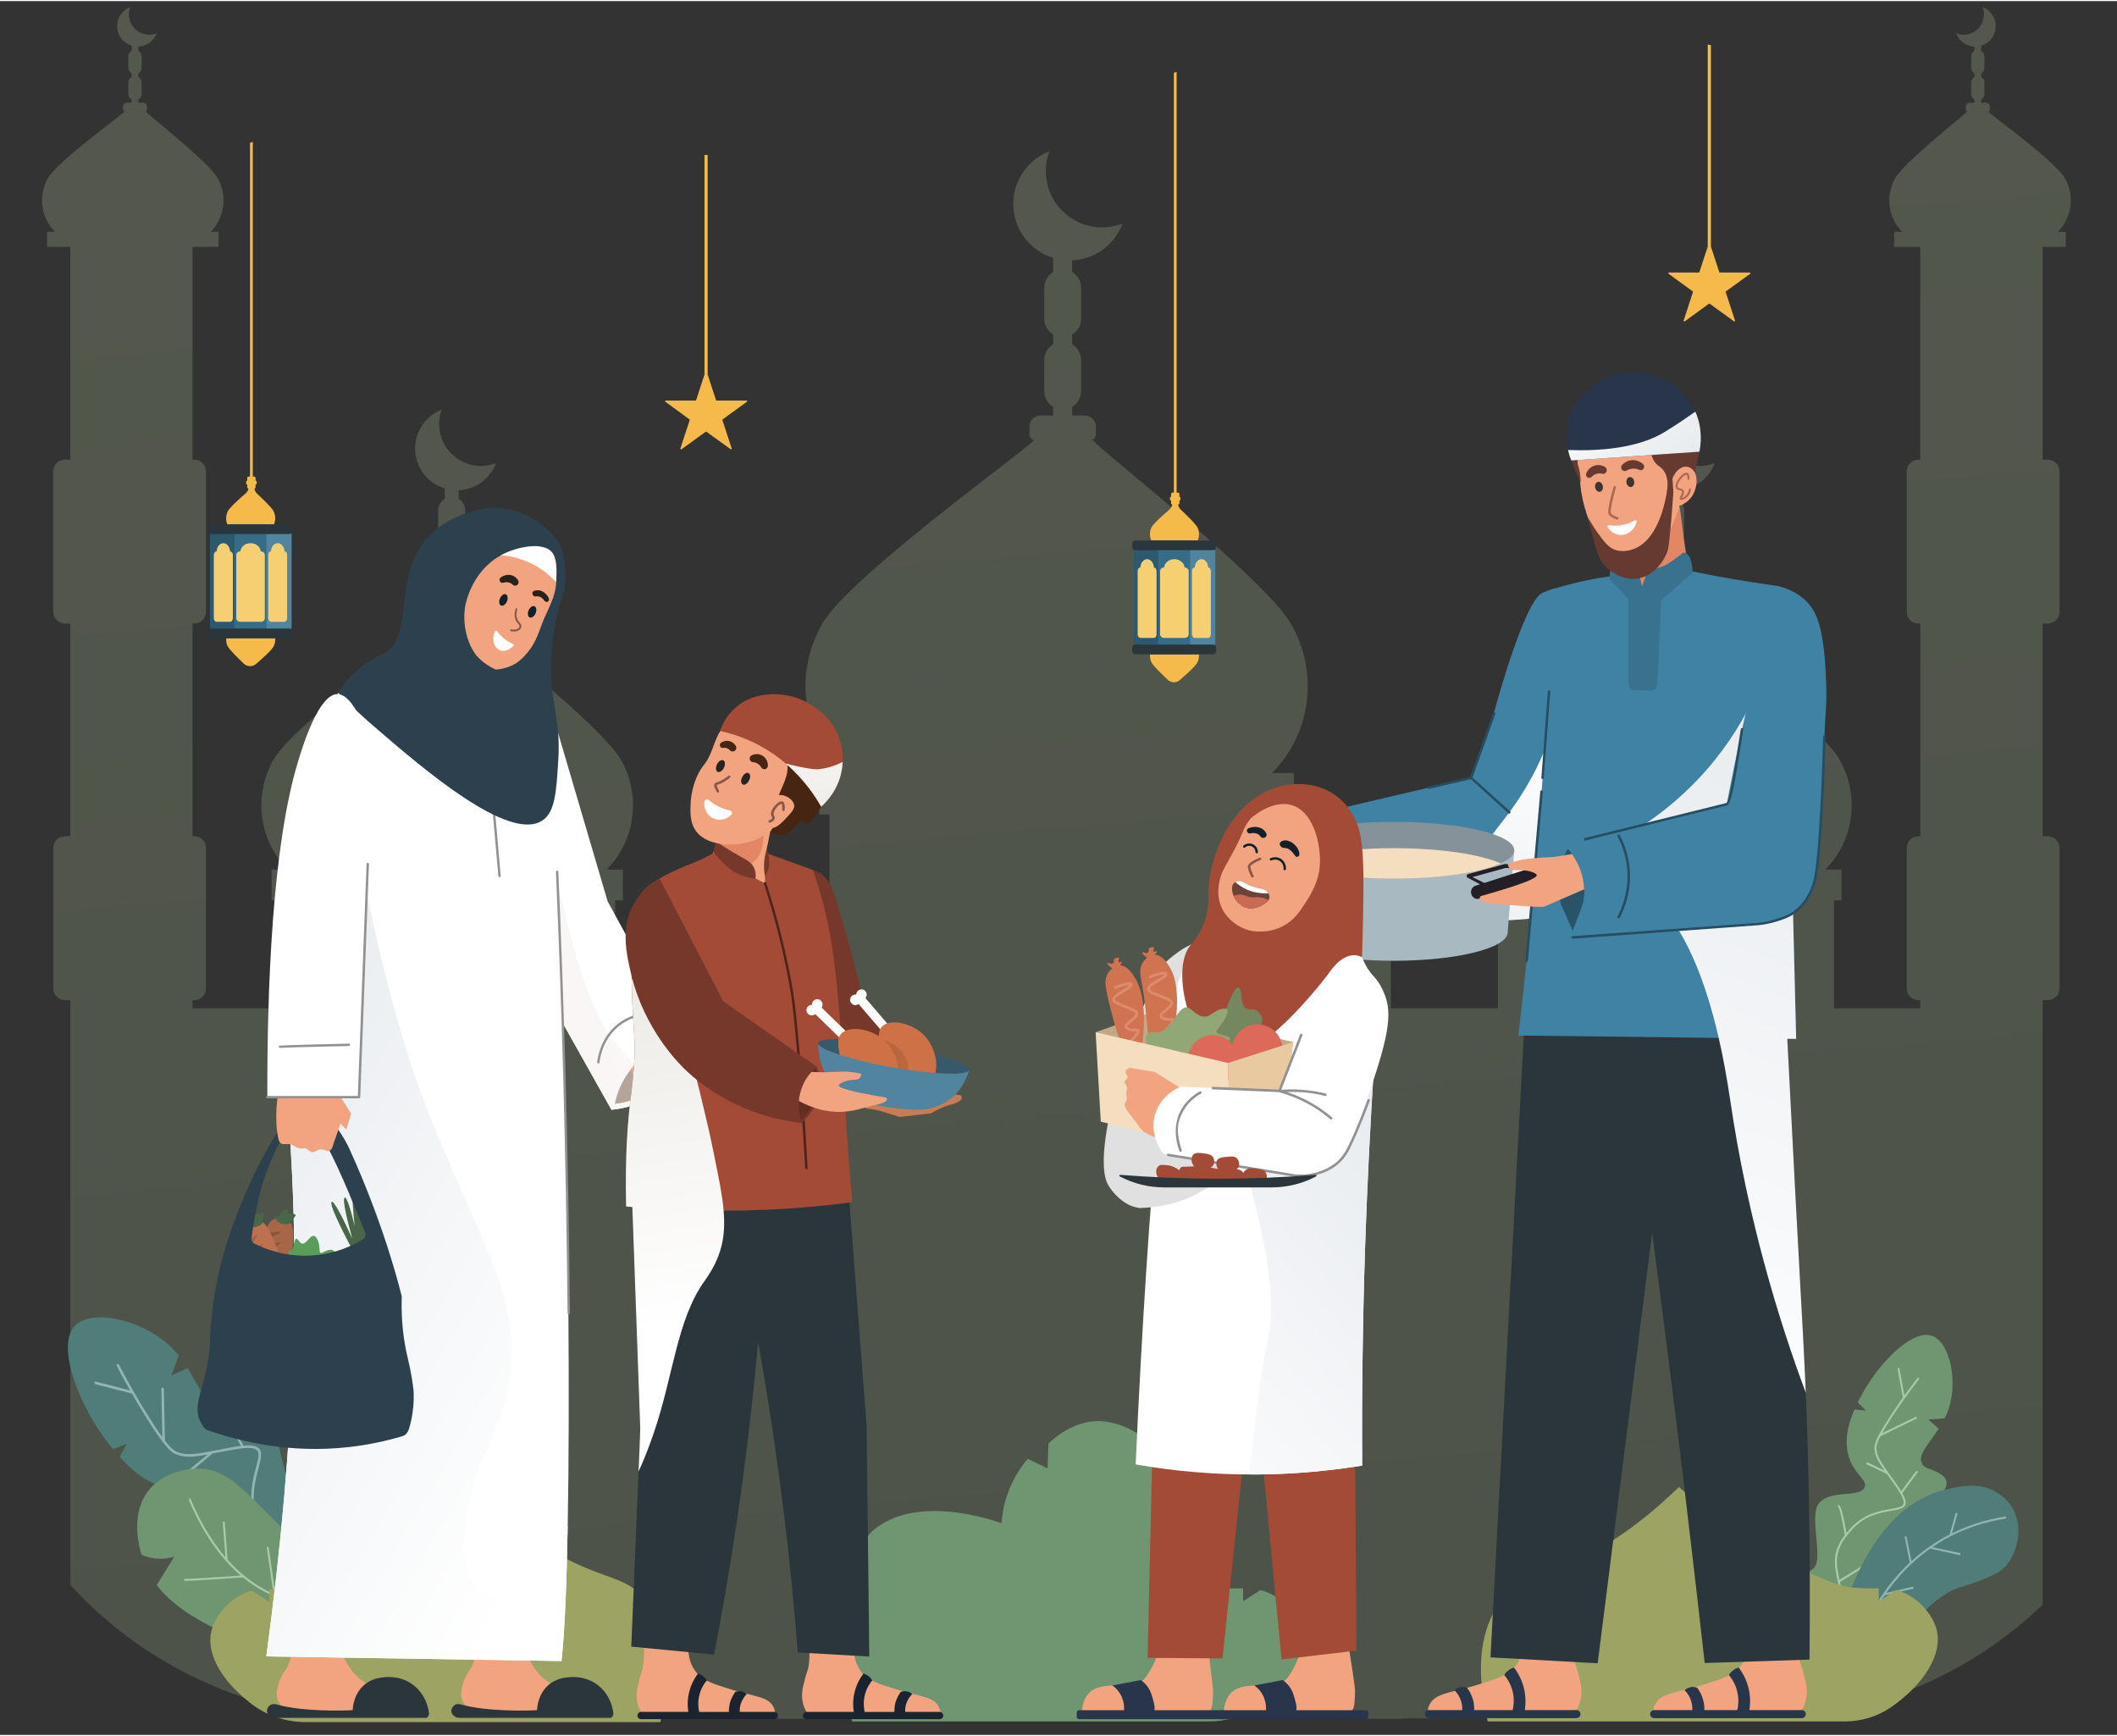 <svg version="1.2" xmlns="http://www.w3.org/2000/svg" viewBox="192 492 1602 1312" width="300" height="246">
	<rect x="192" y="492" width="1602" height="1312" fill="#333333" stroke="none"/>
	<title>vecteezy_muslim-family-preparing-iftar-meal-ramadan-kareem-flat_21965789</title>
	<defs>
		<linearGradient id="g1" x2="1" gradientUnits="userSpaceOnUse" gradientTransform="matrix(175.986,1713.951,-1445.922,148.465,1517.65,301.013)">
			<stop offset="0" stop-color="#d8ebb7"/>
			<stop offset="1" stop-color="#aecc9b"/>
		</linearGradient>
		<linearGradient id="g2" x2="1" gradientUnits="userSpaceOnUse" gradientTransform="matrix(35.452,301.346,-556.384,65.457,1472.932,1014.753)">
			<stop offset="0" stop-color="#ffffff"/>
			<stop offset=".022" stop-color="#fefeff"/>
			<stop offset="1" stop-color="#e2e7eb"/>
		</linearGradient>
		<linearGradient id="g3" x2="1" gradientUnits="userSpaceOnUse" gradientTransform="matrix(260.433,-630.155,2303.916,952.171,382.019,1131.52)">
			<stop offset="0" stop-color="#ffffff"/>
			<stop offset=".022" stop-color="#fefeff"/>
			<stop offset="1" stop-color="#e2e7eb"/>
		</linearGradient>
		<linearGradient id="g4" x2="1" gradientUnits="userSpaceOnUse" gradientTransform="matrix(81.206,119.814,-35.939,24.358,1395.853,758.798)">
			<stop offset="0" stop-color="#ffffff"/>
			<stop offset=".995" stop-color="#dfe4e8"/>
		</linearGradient>
		<linearGradient id="g5" x2="1" gradientUnits="userSpaceOnUse" gradientTransform="matrix(-574.821,170.893,-362.331,-1218.747,841.108,1336.758)">
			<stop offset="0" stop-color="#ffffff"/>
			<stop offset=".995" stop-color="#ebe2dd"/>
		</linearGradient>
		<linearGradient id="g6" x2="1" gradientUnits="userSpaceOnUse" gradientTransform="matrix(-442.492,-254.69,739.013,-1283.944,303.224,2183.237)">
			<stop offset="0" stop-color="#ffffff"/>
			<stop offset="1" stop-color="#e2e7eb"/>
		</linearGradient>
		<linearGradient id="g7" x2="1" gradientUnits="userSpaceOnUse" gradientTransform="matrix(343.871,-306.097,1036.773,1164.716,645.366,1206.242)">
			<stop offset="0" stop-color="#ffffff"/>
			<stop offset=".022" stop-color="#fefeff"/>
			<stop offset="1" stop-color="#e2e7eb"/>
		</linearGradient>
		<linearGradient id="g8" x2="1" gradientUnits="userSpaceOnUse" gradientTransform="matrix(-53.82,-339.134,1800.45,-285.73,-336.643,1661.173)">
			<stop offset="0" stop-color="#ffffff"/>
			<stop offset=".995" stop-color="#e8e5df"/>
		</linearGradient>
		<linearGradient id="g9" x2="1" gradientUnits="userSpaceOnUse" gradientTransform="matrix(6,166.912,146.075,-5.251,780.945,990.267)">
			<stop offset="0" stop-color="#ffffff"/>
			<stop offset=".995" stop-color="#e8e5df"/>
		</linearGradient>
	</defs>
	<style>
		.s0 { opacity: .2;fill: url(#g1) } 
		.s1 { fill: #507d79 } 
		.s2 { fill: #93b5b2 } 
		.s3 { fill: #6f9670 } 
		.s4 { fill: #a9c9a9 } 
		.s5 { fill: #9da362 } 
		.s6 { fill: #f6ba4a } 
		.s7 { fill: #356c87 } 
		.s8 { fill: #2c5970 } 
		.s9 { fill: #51849e } 
		.s10 { fill: #f6cf73 } 
		.s11 { fill: #2a363b } 
		.s12 { fill: #f2a480 } 
		.s13 { fill: #4082a3 } 
		.s14 { mix-blend-mode: multiply;fill: url(#g2) } 
		.s15 { fill: #e38666 } 
		.s16 { fill: #28354a } 
		.s17 { fill: #264d61 } 
		.s18 { mix-blend-mode: multiply;fill: url(#g3) } 
		.s19 { fill: #38728f } 
		.s20 { fill: #ffffff } 
		.s21 { fill: #663a30 } 
		.s22 { fill: #ad6851 } 
		.s23 { mix-blend-mode: multiply;fill: url(#g4) } 
		.s24 { fill: #40342e } 
		.s25 { fill: #295369 } 
		.s26 { fill: #a9b9c2 } 
		.s27 { fill: #241f26 } 
		.s28 { fill: #859299 } 
		.s29 { fill: #f5debf } 
		.s30 { fill: #382e25 } 
		.s31 { mix-blend-mode: multiply;fill: url(#g5) } 
		.s32 { fill: #919191 } 
		.s33 { mix-blend-mode: multiply;fill: url(#g6) } 
		.s34 { fill: #8a5648 } 
		.s35 { fill: #122029 } 
		.s36 { fill: #29221b } 
		.s37 { fill: #2c404d } 
		.s38 { fill: #a86548 } 
		.s39 { fill: #8c543c } 
		.s40 { fill: #496649 } 
		.s41 { fill: #bd7151 } 
		.s42 { fill: #a16045 } 
		.s43 { fill: #5a9c5a } 
		.s44 { fill: #b5a49a } 
		.s45 { fill: #a34b36 } 
		.s46 { fill: #e0e0e0 } 
		.s47 { mix-blend-mode: multiply;fill: url(#g7) } 
		.s48 { fill: #c2a886 } 
		.s49 { fill: #cf7351 } 
		.s50 { fill: #de8b6d } 
		.s51 { fill: #75875f } 
		.s52 { fill: #91a876 } 
		.s53 { fill: #dd695a } 
		.s54 { fill: #e8c9a0 } 
		.s55 { fill: #6b4338 } 
		.s56 { fill: #c96b54 } 
		.s57 { fill: #eb875c } 
		.s58 { fill: #75382a } 
		.s59 { fill: #1a2330 } 
		.s60 { fill: #4f241a } 
		.s61 { mix-blend-mode: multiply;fill: url(#g8) } 
		.s62 { fill: #2b231f } 
		.s63 { fill: #472513 } 
		.s64 { mix-blend-mode: multiply;fill: url(#g9) } 
		.s65 { fill: #632e21 } 
		.s66 { fill: #c97b56 } 
		.s67 { fill: #37596b } 
		.s68 { fill: #cf7146 } 
		.s69 { fill: #ba663f } 
		.s70 { fill: #875036 } 
	</style>
	<g id="Background">
		<g id="&lt;Group&gt;">
			<g id="&lt;Group&gt;">
				<path id="&lt;Path&gt;" class="s0" d="m1749.3 666.6h5.9v11.4h-17.5v161h4c4.9 0 8.8 3.9 8.8 8.8v106.4c0 4.8-3.9 8.8-8.8 8.8h-4v161h4c4.9 0 8.8 3.9 8.8 8.8v106.4c0 4.8-3.9 8.8-8.8 8.8h-4v457.5c-51.9 49.8-119.4 79.9-190.8 86h-293.3v0.3h-528.2v-0.3h-269.5c-81.2-5.6-156.9-42-210.7-101v-442.5h-4.1c-4.8 0-8.8-4-8.8-8.8v-106.4c0-4.9 4-8.8 8.8-8.8h4.1v-161h-4.1c-4.8 0-8.8-4-8.8-8.8v-106.4c0-4.9 4-8.8 8.8-8.8h4.1v-161h-17.6v-11.4h6c-10.4-10.5-12.7-26.5-5.9-39.6l0.4-0.6c6.6-12.7 54.5-46.9 58.1-50.8h0.5c-0.9 0-1.6-0.7-1.6-1.6v-2.1c0-1.7 1.3-3 2.9-3h3.6v-2.4c-1.5-0.8-2.5-2.5-2.5-4.3v-8.5c0-1.8 1-3.4 2.5-4.3v-2.7c-1.5-0.8-2.5-2.5-2.5-4.3v-8.5c0-1.8 1-3.4 2.5-4.3v-3.8c-5-1.6-9.1-5.6-10.5-11-1.9-7.7 2.2-15.4 9.4-18.2-1.1 2.8-1.3 6-0.5 9.2 2.1 8.2 10.5 13.3 18.8 11.2 0.6-0.2 1.2-0.4 1.7-0.6-1.7 4.6-5.5 8.3-10.6 9.6q-1.6 0.4-3.2 0.5v3.1c1.5 0.9 2.5 2.5 2.5 4.3v8.5c0 1.8-1 3.5-2.5 4.3v2.7c1.5 0.9 2.5 2.5 2.5 4.3v8.5c0 1.8-1 3.5-2.5 4.3v2.4h3.5c1.7 0 3.1 1.3 3.1 3v2.1c0 0.9-0.8 1.6-1.7 1.6h0.9l0.8 0.9c2.5 2.6 27.8 22.7 43 37.5 5.1 5 9 9.4 10.6 12.4l0.4 0.6c6.8 13.1 4.5 29.1-5.9 39.6h6v11.4h-19.7v161h1.4c4.9 0 8.8 3.9 8.8 8.8v106.4c0 4.8-3.9 8.8-8.8 8.8h-1.4v161h1.4c4.9 0 8.8 3.9 8.8 8.8v106.4c0 4.8-3.9 8.8-8.8 8.8h-1.4v6.2h65.5v-81.7h-5.7v-23.3h12.2c-21.2-21.6-26-54.3-11.9-81l0.7-1.4c13.6-25.9 111.7-96 119.1-103.8h0.9c-1.8 0-3.4-1.5-3.4-3.4v-4.3c0-3.4 2.8-6.2 6.2-6.2h7.3v-4.8c-3.1-1.8-5.1-5.1-5.1-8.9v-17.4c0-3.8 2-7 5.1-8.8v-5.5c-3.1-1.8-5.1-5.1-5.1-8.8v-17.4c0-3.8 2-7 5.1-8.8v-7.9c-10.3-3.1-18.7-11.3-21.5-22.4-4-15.7 4.5-31.6 19.2-37.3-2.2 5.9-2.6 12.3-1 18.8 4.3 16.9 21.5 27.2 38.4 22.9q1.8-0.5 3.6-1.2c-3.5 9.4-11.4 17-21.8 19.6q-3.3 0.8-6.4 1v6.5c3 1.8 5 5 5 8.8v17.4c0 3.7-2 7-5 8.8v5.5c3 1.8 5 5 5 8.8v17.4c0 3.8-2 7.1-5 8.9v4.8h7.2c3.4 0 6.1 2.8 6.1 6.2v4.3c0 1.9-1.5 3.4-3.4 3.4h1.9l1.6 1.6c6.9 7.3 97 78 109.8 102.2l0.7 1.4c14.1 26.7 9.3 59.4-11.9 81h12.2v23.3h-5.8v81.7h74.8v-36.3h-6.9v-20.9h94.3v-89.5h-7.7v-31.4h16.4c-28.6-29.2-35.1-73.4-16-109.5l0.9-1.9c18.4-35 151-129.8 161-140.3h1.3c-2.6 0-4.6-2-4.6-4.6v-5.8c0-4.6 3.7-8.4 8.3-8.4h9.7v-6.5c-4-2.4-6.8-6.9-6.8-12v-23.5c0-5.1 2.8-9.5 6.8-11.9v-7.4c-4-2.4-6.8-6.8-6.8-11.9v-23.5c0-5.1 2.8-9.5 6.8-12v-10.6c-13.8-4.2-25.1-15.3-28.9-30.3-5.4-21.2 6-42.7 26-50.3-3 7.8-3.6 16.6-1.4 25.4 5.8 22.8 29 36.6 51.9 30.8 1.7-0.4 3.3-0.9 4.9-1.5-4.8 12.6-15.4 22.9-29.5 26.5q-4.4 1.1-8.7 1.3v8.7c4 2.5 6.8 6.9 6.8 12v23.5c0 5.1-2.8 9.5-6.8 11.9v7.4c4 2.4 6.8 6.8 6.8 11.9v23.5c0 5.1-2.8 9.6-6.8 12v6.5h9.7c4.6 0 8.3 3.8 8.3 8.4v5.8c0 2.6-2 4.6-4.5 4.6h2.5l2.1 2.3c9.3 9.8 131.2 105.3 148.4 138l1 1.9c7.2 13.8 10.8 28.8 10.8 43.7 0 24.1-9.2 47.8-26.9 65.8h16.4v31.4h-7.7v89.5h90.2v20.9h-9.1v36.3h81v-81.7h-5.7v-23.3h12.1c-21.1-21.6-26-54.3-11.8-81l0.6-1.4c13.7-25.9 111.8-96 119.2-103.8h0.9c-1.8 0-3.4-1.5-3.4-3.4v-4.3c0-3.4 2.8-6.2 6.2-6.2h7.2v-4.8c-3-1.8-5.1-5.1-5.1-8.9v-17.4c0-3.8 2.1-7 5.1-8.8v-5.5c-3-1.8-5.1-5.1-5.1-8.8v-17.4c0-3.8 2.1-7 5.1-8.8v-7.9c-10.3-3.1-18.6-11.3-21.5-22.4-4-15.7 4.6-31.6 19.3-37.3-2.2 5.9-2.7 12.3-1.1 18.8 4.3 16.9 21.5 27.2 38.5 22.9 1.2-0.3 2.4-0.7 3.6-1.2-3.5 9.4-11.4 17-21.9 19.6q-3.2 0.8-6.4 1v6.5c3.1 1.8 5.1 5 5.1 8.8v17.4c0 3.7-2 7-5.1 8.8v5.5c3.1 1.8 5.1 5 5.1 8.8v17.4c0 3.8-2 7.1-5.1 8.9v4.8h7.3c3.4 0 6.1 2.8 6.1 6.2v4.3c0 1.9-1.5 3.4-3.4 3.4h1.8l1.7 1.6c6.9 7.3 97 78 109.7 102.2l0.7 1.4c14.1 26.7 9.3 59.4-11.9 81h12.2v23.3h-5.7v81.7h65.3v-6.2h-1.4c-4.9 0-8.8-4-8.8-8.8v-106.4c0-4.9 3.9-8.8 8.8-8.8h1.4v-161h-1.4c-4.9 0-8.8-4-8.8-8.8v-106.4c0-4.9 3.9-8.8 8.8-8.8h1.4v-161h-19.7v-11.4h6c-10.4-10.5-12.7-26.5-5.8-39.6l0.3-0.6c3.4-6.4 17.6-19.2 30.6-30.4 11.2-9.6 21.5-17.9 23.1-19.5l0.8-0.9h0.9c-1 0-1.7-0.7-1.7-1.6v-2.1c0-1.7 1.3-3 3-3h3.5v-2.4c-1.4-0.8-2.5-2.5-2.5-4.3v-8.5c0-1.8 1.1-3.4 2.5-4.3v-2.7c-1.4-0.8-2.5-2.5-2.5-4.3v-8.5c0-1.8 1.1-3.4 2.5-4.3v-3.1c-1-0.1-2.1-0.3-3.1-0.5-5.1-1.3-9-5-10.7-9.6 0.6 0.2 1.2 0.4 1.8 0.6 8.2 2.1 16.7-3 18.7-11.2 0.8-3.2 0.6-6.4-0.4-9.2 7.1 2.8 11.3 10.5 9.3 18.2-1.3 5.4-5.4 9.4-10.5 11v3.8c1.5 0.9 2.5 2.5 2.5 4.3v8.5c0 1.8-1 3.5-2.5 4.3v2.7c1.5 0.9 2.5 2.5 2.5 4.3v8.5c0 1.8-1 3.5-2.5 4.3v2.4h3.6c1.6 0 3 1.3 3 3v2.1c0 0.9-0.7 1.6-1.7 1.6h0.5c3.6 3.9 51.5 38.1 58.1 50.8l0.4 0.6c6.9 13.1 4.5 29.1-5.8 39.6z"/>
			</g>
			<g id="&lt;Group&gt;">
				<g id="&lt;Group&gt;">
					<path id="&lt;Path&gt;" class="s1" d="m540.8 1725.4l-105.3 39.5q-0.3 0.1-0.6 0.2-1.4 0.5-2.9 1-0.6-1.5-1.3-3.1c-3-6.7-6.6-14.7-11.9-23.8-6.4-11.1-9-19.4-10.1-25.8q-0.1-0.8-0.2-1.6c-2.5-17.3 5.8-20.3-25.9-31.4-19.1-6.6-27.8-10.5-31.1-16.7q-0.4-0.8-0.7-1.6c-6.4-16.3 12.8-37.6 4.9-45.9-5.3-5.5-15.1 3.7-32.4 1.8-17.6-2-31-13.6-40.8-24.5l5.5-9.8-10.5 4q-1.5-1.8-2.8-3.5c-4.4-5.5-8.7-11.8-12.7-18.6-15.5-26.5-25.7-59.6-12.7-71.8q1-0.9 2.2-1.7c15.3-10.1 52.3-0.6 72.2 20.7q1.8 1.9 3.5 4.1l-5.5 15.1 12.2-5.6c9.3 14.9 15.2 30.1 23.6 29 0.9-0.1 2.7 1.7 9.1-4.9 28.8-29.7 29.7 15.5 41.9 56.3 12.2 40.9 38.9 29.4 61.2 18.4 19.4-9.6 48.5 49.9 55.8 65.5 1.1 2.3 1.6 3.6 1.6 3.6 4.2 9.2 7.8 17.4 10.9 24.6q1.4 3.4 2.8 6.5z"/>
					<path id="&lt;Path&gt;" class="s2" d="m469 1689.2q-0.1 0-0.1 0c-2.6-1.2-5.3-2.4-8.3-3.5-11.5-4.5-21.2-6.7-29.9-8.5q-0.4-0.1-0.9-0.2l-4.1-32.6c0-0.5-0.5-0.9-1-0.8-0.6 0-0.9 0.5-0.9 1l4 31.9c-15.4-3.4-26.5-6.7-35.8-23.7 0.1-0.4-0.1-0.7-0.5-0.9-1.2-2.4-2.4-5-3.6-7.9-6.9-17-3.1-31.3-0.3-41.8 1.8-6.9 3.1-11.9 0.5-14.8-1.9-2.1-5.6-2.8-11.8-2.3q0-0.1-0.1-0.2l-11.9-21.8c-0.3-0.4-0.9-0.6-1.3-0.4-0.5 0.3-0.7 0.9-0.4 1.3l11.7 21.3q-1.9 0.3-4.1 0.6c-5.9 1-11 2-15.5 2.9-12.7 2.4-21 4.1-28.1 1.3-2.1-0.8-4.4-1.8-9.8-8.8l-0.8-39.1c0-0.6-0.5-1-1-1-0.5 0-0.9 0.5-0.9 1l0.7 36.5c-2.7-3.7-6.1-8.8-10.4-15.7-8-12.7-15.5-25.9-22.4-39.2-0.3-0.4-0.9-0.6-1.3-0.4-0.5 0.3-0.7 0.8-0.4 1.3q4.9 9.4 10.1 18.6l-25.8-6.6c-0.5-0.1-1 0.2-1.1 0.7-0.2 0.5 0.1 1.1 0.7 1.2l27.6 7.1q5.3 9.3 11 18.3c5.3 8.5 9.2 14.2 12.3 18.2q0 0.1 0.1 0.2c5.2 6.8 7.9 8.4 10.7 9.5 6.4 2.5 13.4 1.7 23.2-0.1l-14 11.6c-0.4 0.4-0.5 1-0.1 1.4 0.2 0.3 0.7 0.4 1 0.3q0.2-0.1 0.3-0.2l16.6-13.9q1.1-0.2 2.1-0.4c4.6-0.8 9.7-1.9 15.5-2.8 9.1-1.5 14.3-1.2 16.1 0.9 2 2.1 0.8 6.7-0.9 13-2.7 10.2-6.7 25.4 0.4 43q1.4 3.5 2.9 6.4c-8-2.1-25.1-6.5-27.7-5-0.4 0.2-0.6 0.8-0.3 1.2 0.2 0.5 0.8 0.7 1.2 0.5 1.7-0.9 15.4 2.2 28 5.6 10.2 19.1 22.5 21.8 40.1 25.6 8.6 1.9 18.3 4 29.6 8.4q3 1.2 5.7 2.4l-33 8.8c-0.6 0.1-0.9 0.6-0.7 1.1 0.1 0.6 0.6 0.9 1.1 0.7l35.4-9.4c28.5 13.1 30.8 25.7 30.9 25.8 0 0.6 0.5 0.9 1 0.8q0.2 0 0.2 0c0.5-0.2 0.7-0.6 0.7-1-0.1-0.6-2.4-13.8-32.2-27.4z"/>
				</g>
				<g id="&lt;Group&gt;">
					<path id="&lt;Path&gt;" class="s3" d="m1669.2 1544.9c-0.6 5.5-1.8 10.8-3.8 15.7q-0.8 1.9-1.8 3.8l-12.4 1 7.9 6.8c-7.4 11.4-16.2 20.4-12.7 26 0.3 0.6-0.4 2.4 6.3 4.8 12.5 4.4 14.4 9.5 10.7 15.6-5.3 8.7-22.2 19.2-36.7 32-18.5 16.2-13.9 28.7-4.1 39.1q0.5 0.5 1 1.1 2 1.9 4.1 3.8 0.7 0.6 1.4 1.2 2.2 1.9 4.5 3.7c7.7 6.3-0.5 22.8-10.3 37.3-4.2 6.2-8.7 12-12.3 16.6q-1.5 0.3-3.1 0.5-7.9 1.4-16.3 1.5-0.5 0-1 0h-55.6c-7-5-12.1-8.9-15.5-12.3-3.6-3.4-5.3-6.2-5.7-8.9-0.3-1.8 0.1-3.6 1-5.4v-0.1c3-6.2 12-13.6 22.3-28q0.2-0.4 0.5-0.7c22.1-30.7 32.5-8.3 29-43.8-1.5-15.6-1.6-22.9 1.7-27.2 8.8-11.3 31.4-3.9 34.7-12.5 2.2-5.5-7.4-9.3-11.7-22.2-4.3-12.9-0.5-26.1 4-36.5l8.7 0.7-6.2-6.1q0.8-1.6 1.6-3.1c11.9-23.8 39.2-53.6 55.2-47.1q0.5 0.2 0.9 0.4c9.8 5 15.6 24 13.7 42.3z"/>
					<path id="&lt;Path&gt;" class="s4" d="m1588.4 1719.7q0 0 0 0 0-3.3-0.2-7c-0.6-9.5-2.3-17.1-3.7-23.7q-0.1-0.4-0.2-0.7l21.6-13.4c0.3-0.2 0.4-0.7 0.2-1-0.2-0.4-0.7-0.5-1-0.3l-21.1 13.1c-2.6-11.9-3.9-20.8 5-32.8 0.4-0.1 0.6-0.3 0.6-0.7q1.8-2.4 4.3-5c9.7-10.4 21-12.3 29.3-13.8 5.4-0.9 9.3-1.6 10.6-4.4 0.8-2 0.1-4.8-2.3-9q0.1-0.1 0.2-0.2l11.4-15.4c0.3-0.3 0.2-0.8-0.1-1-0.4-0.3-0.8-0.2-1.1 0.1l-11.2 15.1q-0.7-1.2-1.7-2.7c-2.5-3.8-4.9-7-7-9.9-5.8-8.1-9.7-13.5-10-19.3-0.1-1.8-0.2-3.7 3-9.7l27.2-13.3c0.4-0.2 0.5-0.6 0.4-1-0.2-0.3-0.6-0.5-1-0.3l-25.4 12.3c1.7-3.1 4.2-7.1 7.6-12.4 6.4-9.7 13.2-19.3 20.3-28.4 0.3-0.3 0.2-0.8-0.1-1.1-0.3-0.2-0.8-0.1-1 0.2q-5.1 6.5-9.9 13.2l-3.7-20.3c0-0.4-0.4-0.7-0.8-0.6-0.4 0.1-0.7 0.5-0.6 0.9l3.9 21.6q-4.8 6.8-9.3 13.7c-4.2 6.5-7 11.1-8.8 14.5q-0.1 0.1-0.1 0.2c-3.1 5.8-3.3 8.2-3.2 10.5 0.3 5.3 3.1 10 7.6 16.3l-12.7-6.1c-0.4-0.1-0.9 0-1 0.4-0.2 0.3-0.1 0.6 0.1 0.8q0.1 0.1 0.2 0.2l15.1 7.2q0.5 0.6 1 1.3c2.1 2.9 4.4 6.2 7 10 4 5.9 5.4 9.6 4.6 11.6-0.9 2.1-4.5 2.7-9.5 3.6-8 1.4-20 3.4-30.1 14.2q-1.9 2.1-3.5 4c-1.1-6.3-3.6-19.7-5.4-21-0.4-0.3-0.8-0.2-1 0.1-0.3 0.3-0.2 0.8 0.1 1.1 1.1 0.9 3.4 11.5 5 21.4-10.1 13.3-8 22.9-5 36.5 1.5 6.6 3.1 14.1 3.7 23.5q0.1 2.5 0.2 4.8l-16.9-20.4c-0.3-0.3-0.7-0.4-1-0.1-0.3 0.2-0.4 0.7-0.1 1l18 21.8c0 24.3-8.1 30-8.2 30.1-0.3 0.2-0.4 0.6-0.2 1q0.1 0 0.1 0.1c0.3 0.2 0.7 0.3 1 0.1 0.4-0.3 8.8-6.1 8.8-31.5z"/>
				</g>
				<g id="&lt;Group&gt;">
					<path id="&lt;Path&gt;" class="s3" d="m501.6 1772h-54q-0.3 0-0.6 0-1.7-1.8-3.3-3.4c-9.7-10.2-12.7-12.5-12.7-12.5-17.8-13.5-24-9.3-53.7-22.3-12.9-5.6-26.9-11.8-39.6-19.7-10.3-6.4-19.8-14-27.1-23.4q4.5-7.4 9-14.7 2.1-3.4 4.2-6.8c-1.6 0.5-3.5 0.9-5.7 1.2q-1.8 0.3-3.9 0.3c-6.8 0.1-12.1-1.7-15.2-3.1-3.2-10.8-7.1-32.6 5.3-48.4 4-5.1 9-8.7 14-11.2 10.1-4.9 20-5.5 21.4-5.5 23.4-1 34.9 14.7 64.6 43.6 12.4 12 28 26.4 48.9 42.7 14 10.9 21.2 16.6 26 21.2q1.1 1.1 2.1 2.1c2.8 3 4.7 5.7 7.1 9.6 9.7 15.8 13.2 33.4 13.2 50.3z"/>
					<path id="&lt;Path&gt;" class="s4" d="m478.1 1763.7c-2.8-13.6-8.4-25.2-16.4-34.6-12.5-14.8-27.3-19.6-43-24.7-6-1.9-12.2-3.9-18.4-6.6q0.2-0.2 0.1-0.5l-5-35c0-0.4-0.4-0.7-0.8-0.7-0.5 0.1-0.7 0.5-0.7 0.9l5 34.7q-2.3-1-4.6-2.2c-11.1-5.6-21.1-13.5-30.2-23.7q0.1-0.1 0.1-0.4l-2.1-27.7c0-0.4-0.4-0.8-0.8-0.7-0.4 0-0.7 0.4-0.7 0.8l2 26.3c-10.1-11.8-18.9-26.5-26.3-44-0.1-0.3-0.6-0.5-1-0.4-0.3 0.2-0.5 0.6-0.4 1 10.4 24.6 23.6 43.8 39.3 57.2-16.7 1.2-40.4 2.8-42 2.5-0.4-0.1-0.8 0.1-0.9 0.5-0.1 0.5 0.2 0.9 0.6 1q0.3 0 1.2 0c6.7 0 37.9-2.3 42.8-2.6q8.4 6.9 17.7 11.6c7.4 3.7 14.9 6.3 22.1 8.7l-29.5 12.9c-0.4 0.1-0.6 0.6-0.4 1 0.1 0.3 0.4 0.4 0.7 0.4q0.1 0 0.3 0l30.4-13.3q0.3-0.2 0.4-0.4 0.3 0.1 0.7 0.2c15.4 5 30 9.7 42.3 24.2 7.8 9.2 13.2 20.6 16 33.9 0.1 0.4 0.4 0.6 0.8 0.6q0 0 0.1 0c0.4-0.1 0.7-0.5 0.6-0.9z"/>
				</g>
				<g id="&lt;Group&gt;">
					<path id="&lt;Path&gt;" class="s1" d="m1706.3 1679.5c-6.2 4.9-27.4 11.8-28.8 12.1-17.6 4.2-34.5 23.3-54.2 45.2q-6.8 7.5-14.7 16.4-0.3 0.4-0.7 0.7-7.9 1.4-16.3 1.5-0.5 0-1 0h-14.6c0.9-6.2 3.4-20.8 8.6-38.3q0.2-0.8 0.5-1.7 0.7-2.3 1.4-4.6 0.6-1.8 1.2-3.6c3.1-9.1 6.8-18.7 11.4-28.1q0.6-1.3 1.3-2.5c12.9-25.5 32-49.1 60.1-57.2q1.4-0.4 2.9-0.8c4.6-1.1 16.7-4.2 26-2.9 8.5 1.1 19.2 6.4 25.2 16.1 9.9 16.1 3.1 38.7-8.3 47.7z"/>
					<path id="&lt;Path&gt;" class="s2" d="m1710.2 1639.5c0-0.4-0.4-0.7-0.8-0.7-14.3 2.2-27.8 6.5-40.3 12.7l4.1-14.6c0.1-0.4-0.1-0.8-0.5-0.9-0.4-0.1-0.8 0.1-0.9 0.5l-4.5 15.9q-2.3 1.2-4.6 2.4-5.5 3.2-10.7 6.8 0 0 0 0-7.1 5-13.5 10.9l-3.7-18.3c-0.1-0.4-0.5-0.6-0.9-0.5-0.4 0-0.6 0.4-0.5 0.8l3.8 19.1c-9.6 9-18.1 19.5-25.3 31.5q-3.1 5.1-5.8 10.5c-2.5-8.4-5.8-19.7-6-20.5 0-0.4-0.4-0.7-0.8-0.6-0.4 0-0.7 0.4-0.6 0.8 0 0.7 4.8 16.9 6.4 22.2-4.3 9-8 18.3-10.7 27.8-0.1 0.3 0.1 0.8 0.5 0.9q0.1 0 0.1 0c0.4 0.1 0.7-0.2 0.9-0.5 2.9-10.2 9.4-28.6 22.2-47.3l21.5-5c0.4-0.1 0.6-0.5 0.5-0.9-0.1-0.4-0.5-0.7-0.9-0.6l-19.9 4.7c8.4-11.8 19.2-23.7 33.3-33.6l22.1 4.9c0.4 0 0.8-0.2 0.9-0.6 0.1-0.4-0.2-0.8-0.6-0.9l-20.7-4.5q4.4-3.1 9.2-5.8c14.1-7.9 29.6-13.3 46.1-15.8 0.4-0.1 0.7-0.4 0.6-0.8z"/>
				</g>
				<path id="&lt;Path&gt;" class="s5" d="m694.8 1778.9q-0.9 5.7-2.1 11.1-0.5 2.2-1 4.3h-268.1c-14.3 0-28.3-4.3-39.9-12.7q-3.4-2.5-6.6-5.3-1-0.7-1.9-1.6c-18-16-26.6-34-23.4-48.6 2.1-10.3 10.6-21 20.5-26.9q0.1-0.1 0.3-0.1c3.5-2.1 6.9-3.4 10.2-4.1l13 8.4v-9.7c10.7-0.2 22.2 0.8 37.1-5.3 9.2-3.7 18.8-6.5 24-15.6 11.8-21.3-15.9-54.7 11.2-90.5 1.5-2 5.6-6.1 12-8.4 4.7-1.6 9.2-1.7 13.9-0.5 12.8 3.5 25.9 17 43.2 34-1.3 8.7-2.7 20.6-1.5 19.3 1-1 6.2-5.4 11.3-9.7 4.4 4.2 9.2 8.6 14.2 13q1.6 1.4 3.3 2.9c11.2 9.6 23.9 19.3 38.6 28.2q5.4 3.3 11.3 6.4 1.6 0.9 3.2 1.8c0.5 0.2 0.9 0.4 1.4 0.7q1.5 0.7 2.9 1.4c3.8 1.9 7.3 3.6 10.6 5 7.8 3.4 14.3 5.7 19.9 7.7q1.6 0.6 3.2 1.2c8.7 3.3 15.3 6.3 21.6 12.8 1.5 1.5 3.1 3.3 4.6 5.3 16.1 21.4 17.1 49.7 13 75.5z"/>
				<path id="&lt;Path&gt;" class="s5" d="m1314.7 1778.4q0.9 5.7 2.1 11.1 0.5 2.1 1 4.3h270.2c12.2 0 24.1-3.5 34.3-10.3q5.3-3.5 10.1-7.7 1-0.8 1.9-1.6c18-16 26.6-34 23.5-48.6-2.2-10.3-10.6-21-20.6-26.9q-0.1-0.1-0.3-0.2c-3.5-2-6.8-3.3-10.2-4.1l-13 8.5v-9.8c-10.6-0.1-22.2 0.9-37.1-5.2-9.2-3.7-18.8-6.5-24-15.7-11.8-21.3 15.9-54.6-11.2-90.4-1.5-2-5.6-6.2-12-8.4-4.7-1.7-9.2-1.7-13.8-0.5-12.9 3.5-26 16.9-43.3 33.9 1.3 8.8 2.8 20.7 1.5 19.4-1-1-6.2-5.4-11.3-9.8-4.4 4.3-9.2 8.7-14.2 13.1q-1.6 1.4-3.3 2.9c-11.2 9.6-23.9 19.3-38.6 28.2q-5.4 3.3-11.3 6.4-1.6 0.9-3.2 1.8c-0.5 0.2-0.9 0.4-1.4 0.7q-1.4 0.7-2.9 1.4c-3.8 1.9-7.3 3.5-10.6 5-7.8 3.4-14.3 5.7-19.9 7.7q-1.6 0.6-3.1 1.2c-8.8 3.3-15.4 6.3-21.7 12.8-1.5 1.5-3 3.3-4.6 5.3-16.1 21.4-17.1 49.7-13 75.5z"/>
				<path id="&lt;Path&gt;" class="s3" d="m1176.8 1725.6c-2.2-10.3-10.6-21-20.5-26.9q-0.2-0.1-0.3-0.2c-3.5-2-6.9-3.3-10.2-4.1l-13.1 8.5v-9.8c-10.6-0.1-22.1 0.9-37-5.2-9.2-3.7-18.9-6.5-24-15.7-11.9-21.3 15.8-54.6-11.3-90.4-1.2-1.6-5.7-5.1-11.9-8.4-1.7-0.9-11.7-6.1-22.9-6.8-21.3-1.3-37.5 14.3-40.2 17q-0.4 9.3-0.7 18.7-7.5-3.6-15-7.2c-4.8 5.6-11.3 14.8-15.6 27.6-2.8 8.1-3.8 15.4-4.2 21.1-6.7-2.4-65.2-22.7-97.7 5.9 0 0-34.3 30.1-18.4 128.7 0.9 5.6 2 11.1 2 11.1q0.5 2.1 1 4.3h270.2c12.2 0 24.2-3.5 34.3-10.3q5.3-3.5 10.1-7.7 1-0.8 2-1.6c17.9-16 26.5-34 23.4-48.6z"/>
			</g>
			<g id="&lt;Group&gt;">
				<path id="&lt;Path&gt;" class="s6" d="m399.2 980l-0.1 0.2c-1.3 2.9-9 9.6-13.2 13.3-2.2 1.9-5.3 2.4-8 0.9-0.5-0.3-1-0.7-1.5-1.1-3.7-3.6-10.8-10.4-12.1-13.1l-0.1-0.2c-0.9-1.9-1.2-3.9-1-5.9h37c0.2 2-0.1 4-1 5.9z"/>
				<path id="&lt;Path&gt;" class="s6" d="m399.3 888h-35.2c-1.3-2.9-1.3-6.5 0.1-9.6l0.1-0.2c1.4-3 9.6-10.2 13.6-13.7 1.3-1.1 2.1-2.7 2.3-4.5 0.1-0.2 0.3-0.4 0.5-0.4h2.8c0.5 0 0.8 0.3 0.9 0.7 0.2 1.7 0.9 3.3 2.1 4.4 3.6 3.4 11.3 10.6 12.6 13.5l0.1 0.2c1.4 3.1 1.4 6.7 0.1 9.6z"/>
				<path id="&lt;Path&gt;" class="s7" d="m412.6 895.9v69q0 1.2-0.4 2.3c-0.8 2.8-3.2 4.9-6 4.9h-6.3q0 0.2 0.1 0.3 0.2 0.9 0.2 1.7h-37q0.1-1 0.3-2h-6.3q-1.2 0-2.3-0.5c-1.8-0.8-3.2-2.5-3.8-4.6q-0.2-1-0.2-2.1v-69q0-0.4 0-0.8c0.2-1.9 1-3.5 2.2-4.7 1.1-1.1 2.5-1.8 4.1-1.8h7.2q-0.1-0.3-0.3-0.6h35.2q-0.2 0.3-0.3 0.6h7.2c3.2 0 5.8 2.7 6.3 6.2q0.1 0.5 0.1 1.1z"/>
				<path id="&lt;Path&gt;" class="s8" d="m369.4 890.4v81.2h-14.5c-1.8-0.8-3.2-2.5-3.8-4.6q-0.2-1-0.2-2.1v-69q0-0.4 0-0.8c0.2-1.9 1-3.5 2.2-4.7z"/>
				<path id="&lt;Path&gt;" class="s9" d="m412.6 895.9v69q0 1.2-0.4 2.3c-0.8 2.8-3.2 4.9-6 4.9h-6.3q0 0.2 0.1 0.3h-6.4v-84.4h5.7q-0.2 0.3-0.3 0.6h7.2c3.2 0 5.8 2.7 6.3 6.2q0.1 0.5 0.1 1.1z"/>
				<g id="&lt;Group&gt;">
					<g id="&lt;Group&gt;">
						<path id="&lt;Compound Path&gt;" class="s10" d="m389.3 908.4c-0.1-1.7-1-3.3-2.4-4.4-1.3-1.1-3.2-1.8-5.3-1.8-4.1 0-7.4 2.7-7.7 6.2-1.7 0-3.1 1.2-3.1 2.7v47.9c0 1.5 1.4 2.7 3.1 2.7h15.4c1.8 0 3.1-1.2 3.1-2.7v-47.9c0-1.5-1.3-2.7-3.1-2.7zm-23.2 0c-0.2-3.5-2.4-6.2-5.1-6.2-1.4 0-2.6 0.7-3.5 1.8-0.9 1.1-1.5 2.7-1.6 4.4-1.1 0-2.1 1.2-2.1 2.7v47.9c0 1.5 1 2.7 2.1 2.7h10.2c1.1 0 2.1-1.2 2.1-2.7v-47.9c0-1.5-1-2.7-2.1-2.7zm41.2 0c-0.2-3.5-2.4-6.2-5.1-6.2-1.4 0-2.7 0.7-3.6 1.8-0.9 1.1-1.5 2.7-1.6 4.4-1.1 0-2 1.2-2 2.7v47.9c0 1.5 0.9 2.7 2.1 2.7h10.1c1.2 0 2.1-1.2 2.1-2.7v-47.9c0-1.5-0.9-2.7-2-2.7z"/>
					</g>
				</g>
				<path id="&lt;Path&gt;" class="s11" d="m413.3 890.6v2.2c0 0.8-0.3 1.5-0.8 2-0.4 0.3-0.9 0.5-1.4 0.5h-59.1q-0.6 0-1.1-0.2c-0.7-0.5-1.2-1.3-1.2-2.3v-2.2c0-1.4 1-2.6 2.3-2.6h59.1c1.2 0 2.2 1.2 2.2 2.6z"/>
				<path id="&lt;Path&gt;" class="s11" d="m413.3 969.3v2.3c0 1.4-1 2.5-2.2 2.5h-59.1c-1.3 0-2.3-1.1-2.3-2.5v-2.3c0-1.1 0.6-2 1.4-2.3q0.4-0.2 0.9-0.2h59.1q0.6 0 1.1 0.3c0.7 0.5 1.1 1.3 1.1 2.2z"/>
				<path id="&lt;Path&gt;" class="s6" d="m386.2 855.4v1.9c0 0.3-0.2 0.4-0.4 0.4h-0.4v2.1c0 0.6-0.4 1-0.9 1.1h-4.3c0 0-0.1 0-0.1 0h-0.1c-0.5-0.1-0.9-0.5-0.9-1.1v-2.1h-0.4c-0.2 0-0.4-0.1-0.4-0.4v-1.9c0-0.2 0.2-0.4 0.4-0.4h0.4v-2.1c0-0.6 0.5-1.1 1.1-1.1h1v-252.6q1.1-0.3 2.1-0.6v253.2h1c0.6 0 1.1 0.5 1.1 1.1v2.1h0.4c0.2 0 0.4 0.2 0.4 0.4z"/>
			</g>
			<g id="&lt;Group&gt;">
				<path id="&lt;Path&gt;" class="s6" d="m1098.3 992.1l-0.1 0.2c-1.4 3-9.1 9.7-13.2 13.3-2.2 2-5.3 2.5-8 0.9-0.6-0.2-1.1-0.6-1.5-1.1-3.8-3.6-10.9-10.3-12.2-13.1l-0.1-0.2c-0.8-1.8-1.1-3.8-1-5.8h37.1c0.1 2-0.2 4-1 5.8z"/>
				<path id="&lt;Path&gt;" class="s6" d="m1098.3 900.2h-35.1c-1.3-3-1.4-6.6 0-9.6l0.1-0.2c1.4-3.1 9.7-10.2 13.7-13.7 1.2-1.1 2-2.7 2.3-4.5 0-0.3 0.2-0.5 0.5-0.5h2.8c0.4 0 0.7 0.4 0.8 0.8 0.2 1.7 1 3.2 2.1 4.3 3.7 3.5 11.3 10.7 12.7 13.6l0.1 0.2c1.4 3 1.3 6.6 0 9.6z"/>
				<path id="&lt;Path&gt;" class="s7" d="m1111.6 908.1v68.9q0 1.2-0.3 2.3c-0.9 2.9-3.3 5-6.1 5h-6.3q0.1 0.2 0.1 0.3 0.2 0.8 0.3 1.7h-37.1q0.1-1 0.4-2h-6.3q-1.3 0-2.4-0.5c-1.8-0.8-3.2-2.6-3.7-4.7q-0.3-1-0.3-2.1v-68.9q0-0.5 0-0.9c0.2-1.8 1-3.5 2.2-4.6 1.1-1.1 2.6-1.8 4.2-1.8h7.2q-0.2-0.3-0.3-0.6h35.1q-0.1 0.3-0.3 0.6h7.2c3.2 0 5.8 2.7 6.3 6.2q0.1 0.5 0.1 1.1z"/>
				<path id="&lt;Path&gt;" class="s8" d="m1068.5 902.6v81.2h-14.6c-1.8-0.8-3.2-2.6-3.7-4.7q-0.3-1-0.3-2.1v-68.9q0-0.5 0-0.9c0.2-1.8 1-3.5 2.2-4.6z"/>
				<path id="&lt;Path&gt;" class="s9" d="m1111.6 908.1v68.9q0 1.2-0.3 2.3c-0.9 2.9-3.3 5-6.1 5h-6.3q0.1 0.2 0.1 0.3h-6.4v-84.4h5.7q-0.1 0.3-0.3 0.6h7.2c3.2 0 5.8 2.7 6.3 6.2q0.1 0.5 0.1 1.1z"/>
				<g id="&lt;Group&gt;">
					<g id="&lt;Group&gt;">
						<path id="&lt;Compound Path&gt;" class="s10" d="m1088.4 920.6c-0.1-1.8-1-3.3-2.4-4.4-1.4-1.2-3.3-1.9-5.3-1.9-4.1 0-7.5 2.8-7.8 6.3-1.7 0-3 1.2-3 2.6v48c0 1.5 1.4 2.7 3.1 2.7h15.4c1.7 0 3.1-1.2 3.1-2.7v-48c0-1.4-1.4-2.6-3.1-2.6zm-23.2 0c-0.2-3.5-2.4-6.3-5.2-6.3-1.3 0-2.5 0.7-3.5 1.9-0.9 1.1-1.5 2.6-1.6 4.4-1.1 0-2 1.2-2 2.6v48c0 1.5 0.9 2.7 2.1 2.7h10.1c1.2 0 2.1-1.2 2.1-2.7v-48c0-1.4-0.9-2.6-2-2.6zm41.1 0c-0.2-3.5-2.4-6.3-5.1-6.3-1.4 0-2.6 0.7-3.5 1.9-0.9 1.1-1.5 2.6-1.6 4.4-1.1 0-2.1 1.2-2.1 2.6v48c0 1.5 1 2.7 2.1 2.7h10.2c1.1 0 2-1.2 2-2.7v-48c0-1.4-0.9-2.6-2-2.6z"/>
					</g>
				</g>
				<path id="&lt;Path&gt;" class="s11" d="m1112.3 902.8v2.2c0 0.8-0.3 1.5-0.8 2-0.4 0.3-0.9 0.5-1.4 0.5h-59.1q-0.6 0-1.1-0.3c-0.7-0.4-1.1-1.3-1.1-2.2v-2.2c0-1.5 1-2.6 2.2-2.6h59.1c1.2 0 2.2 1.1 2.2 2.6z"/>
				<path id="&lt;Path&gt;" class="s11" d="m1112.3 981.5v2.2c0 1.4-1 2.6-2.2 2.6h-59.1c-1.2 0-2.2-1.2-2.2-2.6v-2.2c0-1.1 0.6-2 1.4-2.4q0.4-0.1 0.8-0.2h59.1q0.7 0.1 1.2 0.4c0.6 0.5 1 1.3 1 2.2z"/>
				<path id="&lt;Path&gt;" class="s6" d="m1085.2 867.5v2c0 0.2-0.2 0.4-0.4 0.4h-0.3v2.1c0 0.5-0.5 1-1 1.1h-4.4c-0.5-0.1-0.9-0.6-0.9-1.1v-2.1h-0.4c-0.2 0-0.4-0.2-0.4-0.4v-2c0-0.2 0.2-0.3 0.4-0.3h0.4v-2.1c0-0.6 0.5-1.2 1.1-1.2h1v-317.7q1-0.3 2.1-0.6v318.3h1c0.6 0 1.1 0.6 1.1 1.2v2.1h0.3c0.2 0 0.4 0.1 0.4 0.3z"/>
			</g>
			<path id="&lt;Path&gt;" class="s6" d="m738.9 808.5c-0.2 0.1-0.2 0.4-0.2 0.6l7 21.4c0.2 0.5-0.4 0.9-0.8 0.6l-18.3-13.2c-0.2-0.2-0.4-0.2-0.6 0l-18.2 13.2c-0.5 0.3-1-0.1-0.9-0.6l7-21.4c0.1-0.2 0-0.5-0.2-0.6l-18.2-13.3c-0.4-0.3-0.2-0.9 0.3-0.9h22.5c0.3 0 0.5-0.2 0.5-0.4l6.3-19.3v-166.2q1.2 0.1 2.4 0.1v166.1l6.3 19.3c0.1 0.2 0.3 0.4 0.5 0.4h22.5c0.6 0 0.8 0.6 0.4 0.9z"/>
			<path id="&lt;Path&gt;" class="s6" d="m1498.1 711.6c-0.2 0.2-0.2 0.4-0.2 0.6l7 21.5c0.2 0.5-0.4 0.9-0.8 0.6l-18.3-13.3c-0.2-0.1-0.4-0.1-0.6 0l-18.2 13.3c-0.5 0.3-1-0.1-0.9-0.6l7-21.5c0.1-0.2 0-0.4-0.2-0.6l-18.2-13.2c-0.4-0.3-0.2-1 0.3-1h22.5c0.3 0 0.5-0.1 0.5-0.4l6.3-19.2v-152.9q1.3 0.2 2.4 0.4v152.5l6.3 19.2c0.1 0.3 0.3 0.4 0.5 0.4h22.5c0.6 0 0.8 0.7 0.4 1z"/>
		</g>
	</g>
	<g id="Object">
		<g id="&lt;Group&gt;">
			<path id="&lt;Path&gt;" class="s12" d="m1208.6 1110c-7.8-1.9-17.8-3.5-29.4-3.4-6.6 0.1-12.5 0.6-17.7 1.5-2.3 0.3-4.4 1.4-5.9 3.2-2.7 3.1-5.9 7.4-8.4 13.1-2.5 5.6-3 9.3-3 13.8 0 1.8 7.2 9.4 16.5 13.4 5.3 2.3 9.5 4.9 14.7 5.4 14.9 1.4 26.5-12.3 28.5-14.7q2.3-16.2 4.7-32.3z"/>
			<path id="&lt;Path&gt;" class="s13" d="m1371.3 1025.8c0 0 0 1.8-0.1 3.5-0.7 54.9-3.7 106.8-8.3 155.4-9.2 1.4-19 2.3-29.2 2.8-17 0.8-33.1 0-48.3-1.8-31.6-3.6-59-11.8-81.1-20.4-2.4-8.3-5.2-22.2-2.8-39 1.5-9.9 4.4-18 7.1-24q48.3-11.3 96.6-22.6c9.2-21.7 14.8-40 18.2-52.3 0 0 21.9-81 35.6-87.5 0.3-0.1 3-1.3 6.2-2.5 1.3-0.4 2.5-0.9 4.2-1.2q0.8-0.2 1.4-0.3c0.5 18.5 1.1 48 0.5 89.9z"/>
			<path id="&lt;Path&gt;" class="s14" d="m1371.2 1029.3c-0.7 54.9-3.7 106.8-8.3 155.4-9.2 1.4-19 2.3-29.2 2.8-17 0.8-33.1 0-48.3-1.8 5.2-11.9 13.6-29.4 26.4-49.1 10.8-16.7 17.7-24 25.9-35.6 10.7-15.2 24-38.3 33.5-71.7z"/>
			<path id="&lt;Path&gt;" class="s15" d="m1473.3 932.8l-2.6 18.2c-9.1 36.9-40.1 53.5-56.9 47.1-14.3-5.4-24.5-29.8-18.7-57.4q0-0.3 0.1-0.5c0.5-0.4 1.1-1.1 1.8-2.2 0.6-1.1 1.4-2.7 2.3-5 1.4 0.6 4.6 1.8 7.4 0.4 2-1.1 3-3 3.4-3.9 7.3-15.9 8.2-22 8.2-22 2.3-13.6 2.9-26.2 3-35.4 1 1.2 7.9 9.4 19.7 9.6 12.9 0.2 20.4-9.3 21.2-10.4 1.5 1.2 6.1 55.1 11.1 61.5z"/>
			<path id="&lt;Path&gt;" class="s12" d="m1344.8 1720.5c1.3 8.7 1.7 22-6.3 31.6-5.8 7-14.1 9.6-29.1 14.2-19.1 5.9-31.6 5.9-35.7 15-0.8 1.7-1.5 3.3-0.9 4.9 2.8 8.5 30.7-2 73.1 1.9 15.6 1.5 34.1 5 39.1-2.9 0.9-1.3 3.1-5.7 3.7-11.6 0.2-2.8 0-5.2-0.3-6.9-0.2-1-0.3-1.8-0.4-2.2-1.4-6-2.2-9.1-3.9-14.2-1.4-4.2-2.4-12.5-1-30.5q-19.2 0.3-38.3 0.7z"/>
			<path id="&lt;Path&gt;" class="s16" d="m1385 1785.2h-39.1c0.5-3.5 0.9-8.9-0.4-15.2-1.7-8.2-5.5-13.9-7.8-17-1.1 0.3-3 1-4.8 2.6-1.3 1.1-2.1 2.2-2.6 3.1 1.8 2 5 6.4 6.5 12.9 1.3 5.9 0.5 10.9-0.1 13.6h-29.1c0-1.9-0.1-4.3-0.7-6.9-1.2-4.8-3.3-8.1-4.8-10-0.7-0.3-2.5-0.8-4.7-0.5-2.5 0.5-4.1 1.9-4.7 2.4 1.3 1.3 3.8 4.2 5.1 8.7 0.7 2.4 0.8 4.6 0.7 6.3h-25.3c-1.7 0-3 1.4-3 3 0 1.7 1.3 3.1 3 3.1h111.8c1.7 0 3-1.4 3-3.1 0-1.6-1.3-3-3-3z"/>
			<path id="&lt;Path&gt;" class="s12" d="m1515.3 1720.5c1.3 8.7 1.7 22-6.3 31.6-5.8 7-14.1 9.6-29.1 14.2-19.1 5.9-31.6 5.9-35.7 15-0.8 1.7-1.5 3.3-0.9 4.9 2.8 8.5 30.7-2 73.1 1.9 15.6 1.5 34.1 5 39.1-2.9 0.9-1.3 3.1-5.7 3.7-11.6 0.2-2.8 0-5.2-0.3-6.9-0.1-1-0.3-1.8-0.4-2.2-1.4-6-2.2-9.1-3.9-14.2-1.4-4.2-2.4-12.5-1-30.5q-19.2 0.3-38.3 0.7z"/>
			<path id="&lt;Path&gt;" class="s16" d="m1555.5 1785.2h-39.7c0.6-3.5 1-8.9-0.3-15.2-1.7-8.2-5.5-13.9-7.8-17-1.1 0.3-3 1-4.8 2.6-1.3 1.1-2.1 2.2-2.6 3.1 1.7 2 5 6.4 6.4 12.9 1.4 5.9 0.6 10.9 0 13.6h-25c0.1-1.9 0-4.3-0.7-6.9-1.1-4.8-3.3-8.1-4.7-10-0.8-0.3-2.5-0.8-4.7-0.5-2.6 0.5-4.2 1.9-4.8 2.4 1.3 1.3 3.9 4.2 5.1 8.7 0.7 2.4 0.8 4.6 0.7 6.3h-28.9c-1.7 0-3 1.4-3 3 0 1.7 1.3 3.1 3 3.1h111.8c1.7 0 3-1.4 3-3.1 0-1.6-1.3-3-3-3z"/>
			<path id="&lt;Path&gt;" class="s11" d="m1346.3 1252q-13.2 246.7-26.4 493.3 40.5 2.2 81.1 4.5 31.7-250 63.3-500.1-59 1.2-118 2.3z"/>
			<path id="&lt;Path&gt;" class="s11" d="m1561.3 1747c-26.5 0.9-52.9 1.7-79.3 2.6-12.2-108.9-25.7-219.3-40.5-331.2q-9.5-71.8-19.5-142.7-3.5-25.5-7.2-50.9c21.9 7.8 45.1 15 69.6 21.3q18.2 4.7 37.2 8.7 11.1 2.4 21.9 4.3 0.4 6.5 0.7 12.9 0.2 2.7 0.3 5.2c9.6 188.4 11.8 218 13.3 252.2q0.3 7.5 0.7 15.7c2 50 3.7 118.3 2.8 201.9z"/>
			<path id="&lt;Path&gt;" class="s13" d="m1551.2 1277.3q-3.3 0-6.7-0.1-26-0.3-51.9-0.6-35.3-0.4-70.6-0.9-40.5-0.4-81-0.9c7.9-68 12.7-121.8 15.6-159.1 0.5-6.5 0.9-11.5 1.8-23.1 0 0 1-13.9 1.9-25.8 1.3-17.5 5.1-66 10.3-130.9 7.6-2.2 15.9-4.4 24.9-6.1q7.8-1.6 15.1-2.5c1.6 1.8 11.6 13 28 13.4 20.3 0.4 31.9-16.2 32.7-17.4 19.9 4.1 40.3 7.7 61.2 10.6 1.8 0.3 3.5 0.5 5.2 0.8 4 40.3 6.9 83 8.4 127.7q0.4 13.2 0.6 23.8c0.1 0.7 0.1 1.4 0.1 2.1 0.2 9.7 0.2 17.5 0.3 21.6 0 1 0 1.9 0 2.4 0 0.2 0 0.4 0 0.4 0 0.8 1.2 50.1 4.1 164.6z"/>
			<path id="&lt;Path&gt;" class="s17" d="m1347.3 1219.1q-0.1 0-0.1 0c-0.5 0-0.9-0.5-0.9-1l11.3-128c0-0.5 0.5-0.9 1-0.8 0.5 0 0.9 0.5 0.9 1l-11.3 128c-0.1 0.4-0.5 0.8-0.9 0.8z"/>
			<path id="&lt;Path&gt;" class="s18" d="m1558.5 1545.1c-20-53.5-44-131.1-57.3-222.1-2.6-17.2-5.4-32.6-8.6-46.4-2.6-11.2-5.3-21.3-8.2-30.5-29.6-94.9-72.9-88.7-72.9-88.7q-4-11.9-8-23.9c18.7-8.6 46.7-24.5 73.3-52.5 36.9-38.8 51.5-80.6 57.5-102.5 7.5 68.4 12.6 118.6 12.7 122.7 0 0.3 0.1 7.1 0.1 8.7 0 1 0 1.9 0 2.4 0 0.2 0 0.4 0 0.4 0 0.8 1.2 50.1 4.1 164.6q-3.3 0-6.7-0.1c9.6 188.4 11.8 218 13.3 252.2q0.3 7.5 0.7 15.7z"/>
			<path id="&lt;Path&gt;" class="s19" d="m1449 945.5l-2.8 63.5c-0.1 2.7-2.4 4.8-5.1 4.7l-11.8-0.1c-2.7 0-4.9-2.2-4.9-4.9q-0.2-32.2-0.3-64.3l-14-14.9c-0.1-2.2 0.1-4.9 0.6-7.8q0-0.1 0-0.1c0.5-2.5 3.1-4 5.5-3.1 6.3 2.1 10.9 3.7 12.7 4.4 0.6 0.2 1.8 0.7 2.8 1.9 0.9 1.1 1.1 2.3 1.2 2.8 0.3 1.5 0.9 4 1.6 7.4q1-2.7 2.3-6.3c1-2.9 1-2.9 1.2-3.3 3-5.3 9-3 16.1-7.6 5.7-3.7 8.1-5.6 11.5-8.4 0.4-0.3 1.7 0.1 2.9 0.9 2.5 1.6 3.1 4.8 3.8 8.5 0.3 1.4 0.5 3.3 0.6 5.7z"/>
			<path id="&lt;Path&gt;" class="s12" d="m1460 843.2c-0.1-0.1-0.1-0.1-0.1-0.1-0.8-16.9-1.9-39.6-12.5-48.7-15.3-13-54.5-1.6-62.2 18.8-4.6 12.2 0 33 0.7 35.1 0.1 0.1 0.5 1.3 0.9 2.9 0.3 1 0.5 2.1 0.8 3.6 0.4 2.8 0.4 4.9 0.9 8.2 0 0 0.4 2.5 1.2 6.3 3.6 16.2 10.3 28.5 10.3 28.5 2.3 4.1 5.4 9.2 9.8 14.7 1.6 2 4.1 3.2 6.7 3 10.2-0.8 24.4-3.8 34.8-14.6 1.6-1.8 2.7-3.2 2.7-3.2q4.1-11 8.8-22.3 1.4-3.3 2.8-6.6c0-0.2 0-0.3 0-0.4 0.8-7.6-5-11.6-5.6-25.2z"/>
			<g id="&lt;Group&gt;">
				<path id="&lt;Path&gt;" class="s20" d="m1408.6 890.2c-0.5-0.8 0.1-1.8 1-1.6 2.1 0.3 4.7 0.5 7.7 0.2 5-0.5 9-2.3 11.7-3.8 0.8-0.5 1.7 0.2 1.5 1.1-1.4 5.7-6.3 9.8-11.6 9.9-4.1 0.1-8-2.2-10.3-5.8z"/>
			</g>
			<path id="&lt;Path&gt;" class="s21" d="m1459 851c-0.3-0.6-0.8-1.5-1.7-2.4-1-1-2-1.4-2.7-1.7 0 2.2 0 5.4-0.3 9.2-0.3 4.3-4.2 42.3-26 50.5-1.7 0.6-8.3 3-14.7 0.4-4.7-1.9-7.4-5.6-12.6-12.6-3.1-4.4-5.4-8.2-6.9-11 0.4 2.4 1 5.8 2.1 9.8 3.4 13.5 5.3 21.1 11.1 27 0.6 0.6 11.1 11.1 24.5 8.7 11.6-2.1 19.5-12.8 22.2-21.2 1.7-5.3 4.8-48.5 5-56.7z"/>
			<g id="&lt;Group&gt;">
				<path id="&lt;Path&gt;" class="s22" d="m1416 884.4q-0.2 0-0.4-0.1c-0.5-0.1-4.8-1.4-6.3-4-1.4-2.5 2.5-16.5 3.7-20.7 0.2-0.5 0.7-0.8 1.2-0.6 0.5 0.1 0.8 0.6 0.6 1.1-2.4 8.3-4.5 18-3.8 19.3 0.9 1.6 4 2.8 5.1 3.1 0.5 0.2 0.8 0.7 0.7 1.2-0.1 0.4-0.4 0.6-0.8 0.7z"/>
			</g>
			<path id="&lt;Path&gt;" class="s21" d="m1476.5 840.3q0.8-3.8 1.4-7.3 0.6-4.1 1.1-8c0.2-5.5-0.3-12.7-3.2-20.2-4.4-5-16.7-17.6-36.8-21.9-6.5-1.4-28.8-5.2-47.5 7.6-2.9 1.9-5.1 3.8-6.5 5.2-2.2 3.2-5 8.2-6.4 14.8-2.5 11.1 0.2 20.4 2.7 28.9 1.2 4.4 3.3 10.3 6.9 17-0.3-6.6-1-10.1-1.7-12-0.2-0.6-1-2.6-0.7-5.1 0.1-1.2 0.4-2.2 0.5-2.5 1.8-9.2 2.8-13.8 3.6-14.7 4.3-5.4 13.8-1.4 31.1-1.8 8.7-0.2 15.9-1.4 20.7-2.4-2.4 15.1 0.7 21.6 4.1 24.7 1.6 1.5 3.3 2.2 5.1 4.6 3.6 5 3.3 11.4 2.6 16q4.2-1.7 8.5-3.4-0.5-0.1-1-0.3c0.7 4.3 1 8.5 1 8.5 0.1 1.7 0.4 4.3 0.8 7.4q1.3-1.6 2.8-3.6c3.9-8 8.1-18.6 10.9-31.5z"/>
			<path id="&lt;Path&gt;" class="s12" d="m1457.6 853.4c2.1-5.7 6.3-9.3 10.4-9.1 2.4 0.1 4.1 1.5 4.7 2.1 4.5 4.1 3.7 12.9 0.7 18.6-4.2 8-12.9 9.9-14.3 10.2q-0.8-10.9-1.5-21.8z"/>
			<path id="&lt;Path&gt;" class="s22" d="m1463.8 869.4q-0.3-0.1-0.4-0.2c-0.7-0.7-0.2-1.7 0.4-2.8 0.6-1.1 1.4-2.4 0.9-3.3-0.2-0.6-0.8-0.7-1.8-1-1-0.2-2-0.4-2.6-1.5-1.4-2.3 1.2-6.4 3-8.5 1-1.1 3.6-3.8 5.6-3.1q0 0 0 0c1.1 0.5 1.6 1.9 1.6 4.4 0 0.5-0.3 0.8-0.7 0.8-0.4 0-0.8-0.3-0.8-0.7 0-2.7-0.6-3-0.7-3.1-0.5-0.2-2 0.5-3.9 2.7-2.3 2.7-3.5 5.6-2.8 6.8 0.2 0.4 0.8 0.6 1.6 0.8 1 0.2 2.3 0.5 2.9 1.8 0.7 1.6-0.2 3.3-1 4.6-0.1 0.3-0.4 0.7-0.5 1 0.6-0.1 2.5-1 3.8-2.7 0.9-1.1 1.5-2.5 1.7-4 0-0.4 0.4-0.7 0.8-0.6 0.4 0 0.7 0.4 0.7 0.8-0.3 1.8-1 3.5-2 4.8-1.6 1.9-3.9 3.1-5.1 3.1q-0.5 0.1-0.7-0.1z"/>
			<path id="&lt;Path&gt;" class="s16" d="m1479 825c-0.2 3.4-0.6 6.1-1 8h-0.1l-29.5 2-62.6 4.3-4.8 0.3q0 0 0 0c-0.8-1.9-1.7-4.5-2.4-7.9-1.3-5.6-2-13 0-21.2 1.2-5.4 3.4-10.3 6.4-14.8 7.4-11.3 19.5-19.3 32.5-22 22.8-4.7 46.3 7.2 56.3 26.6q0.6 1.2 1.1 2.4 0.5 1 0.9 2.1c2.9 7.5 3.4 14.7 3.2 20.2z"/>
			<path id="&lt;Path&gt;" class="s23" d="m1479 825c-0.2 3.4-0.6 6.1-1 8h-0.1l-29.5 2-62.6 4.3-4.8 0.3q0 0 0 0c-0.8-1.9-1.7-4.5-2.4-7.9 23.9 0.9 53.5-1.3 73.9-14.1 8.5-5.3 15.9-10.3 22.4-14.9q0.5 1 0.9 2.1c2.9 7.5 3.4 14.7 3.2 20.2z"/>
			<path id="&lt;Path&gt;" class="s21" d="m1407.9 847q0 0.1 0 0.1c-0.1 1.7-1.7 3-3.4 2.6-1.1-0.3-2.4-0.4-3.8-0.1-2 0.4-3.4 1.5-4.4 2.5-1 1.1-2.9 0.9-3.7-0.4v-0.1c-0.4-0.6-0.5-1.3-0.3-2 1.1-3 3.6-5.3 6.7-6.2 3.2-0.9 6 0.2 7.6 1.1 0.8 0.6 1.3 1.5 1.3 2.5z"/>
			<path id="&lt;Path&gt;" class="s21" d="m1419.1 846.1l0.1 0.3c0.8 1.2 2.4 1.6 3.6 0.9 1.1-0.7 2.6-1.3 4.5-1.5 2.1-0.2 3.9 0.3 5.2 0.9 1.4 0.7 3.1 0 3.5-1.5l0.1-0.1c0.3-1 0-2-0.7-2.7-2.8-2.5-6.5-3.5-9.9-2.8-3 0.6-4.9 2.3-6.1 3.5-0.7 0.9-0.9 2.1-0.3 3z"/>
			<path id="&lt;Path&gt;" class="s24" d="m1404.9 859c0.4 2.1-0.6 4.1-2.2 4.3-1.6 0.3-3.2-1.1-3.6-3.2-0.4-2.1 0.6-4 2.2-4.3 1.6-0.3 3.2 1.2 3.6 3.2z"/>
			<path id="&lt;Path&gt;" class="s24" d="m1428.6 855.4c0.4 2.1-0.6 4-2.2 4.3-1.6 0.3-3.2-1.2-3.6-3.2-0.3-2.1 0.7-4.1 2.3-4.3 1.6-0.3 3.2 1.1 3.5 3.2z"/>
			<path id="&lt;Path&gt;" class="s13" d="m1376.5 1129.9c-2.8 5.5-8.3 18.1-7.3 34.8 1 18.3 9.3 30.9 12.9 35.8 51.1-4 89.3-6.7 122.4-8.6 18.4-1.1 41.6-2.4 54.3-18.7 3.9-5 6.7-11.4 9.8-36.1 1.9-15.5 3.6-62.8 3.6-62.8 0-43.8 2.5-42.4 1.7-66.3-1.4-41.5-6.9-54.5-16.2-63-6.8-6.1-14.4-8.9-20-10.3q-5.4 19-10.6 38.7c-11.4 43.5-20.8 85.7-28.4 126.3q-61.1 15.1-122.2 30.2z"/>
			<path id="&lt;Path&gt;" class="s25" d="m1372.3 1171.5q0.2 0.7 0.3 1.3 0.2 0.8 0.4 1.5 0.1 0.5 0.2 0.9c0 0 0.1 0.3 0.1 0.6 0.2 0.5 3.8 8.6 8.8 19.6 5-12.1 8-21.2 8.3-22.6 0.2-1.4 0.3-2.8 0.3-2.8q0.1-0.6 0.1-1.3 0-0.8 0.1-1.6 0-0.1 0-0.3 0-0.4 0-0.8c0-11.1-3.9-19.9-7.4-25.7q-0.3-0.4-0.5-0.8-0.4-0.6-0.8-1.2-0.3-0.4-0.6-0.9-0.4-0.5-0.8-1c-1-1.4-1.9-2.4-2.5-3q-0.6 1.1-1.4 2.8-0.3 0.5-0.6 1.2-0.2 0.5-0.4 1-0.1 0.1-0.1 0.2-0.3 0.8-0.7 1.7c-2.1 5.5-4.1 13.1-3.8 22.1 0.1 3.3 0.5 6.3 1 9.1z"/>
			<g id="&lt;Group&gt;">
				<path id="&lt;Path&gt;" class="s26" d="m1155.4 1134.6l5 62.1c0 11.9 38.6 21.5 86.3 21.5 47.6 0 86.2-9.6 86.2-21.5l5-62.1z"/>
				<g id="&lt;Group&gt;">
					<g id="&lt;Group&gt;">
						<path id="&lt;Compound Path&gt;" class="s27" d="m1302.3 1155.2l9.7 5.1-3.4 1.1c-2.6 0.8-4 3.7-3.2 6.4 0.8 2.7 3.5 4.2 6.1 3.4l51.4-16.4c2.6-0.8 4.1-3.7 3.3-6.4-0.8-2.7-3.6-4.2-6.2-3.4l-4.8 1.6-23.6-1.6q-0.4-0.1-0.8 0l-27.8 7.6c-0.6 0.2-1 0.6-1.1 1.1-0.1 0.5 0 1.1 0.4 1.5zm3.9-0.3l25-6.9 18.7 0.2-34.7 11.1z"/>
					</g>
				</g>
				<g id="&lt;Group&gt;">
					<g id="&lt;Group&gt;">
						<path id="&lt;Compound Path&gt;" class="s27" d="m1194.3 1126.9l-8.7-5.3 3-1c2.3-0.8 3.6-3.6 2.8-6.3-0.7-2.8-3.2-4.3-5.5-3.5l-45.6 15.4c-2.4 0.8-3.6 3.6-2.9 6.3 0.8 2.8 3.3 4.3 5.6 3.5l4.2-1.4 21.2 2q0.3 0.1 0.6 0l24.8-7.2c0.5-0.1 0.8-0.5 0.9-1 0.1-0.6 0-1.1-0.4-1.5zm-3.4 0.2l-22.2 6.5-16.8-0.6 30.8-10.4z"/>
					</g>
				</g>
				<path id="&lt;Path&gt;" class="s28" d="m1337.9 1134.6c0 3.6-3.7 7-10.3 9.9q-0.9 0.5-1.9 0.8c-15.7 6.5-45.3 10.8-79 10.8-33.8 0-63.3-4.3-79.1-10.8q-1-0.3-1.9-0.8c-6.6-2.9-10.3-6.3-10.3-9.9 0-11.9 40.9-21.5 91.3-21.5 50.4 0 91.2 9.6 91.2 21.5z"/>
				<g id="&lt;Group&gt;">
					<path id="&lt;Path&gt;" class="s29" d="m1327.6 1144.5q-0.9 0.5-1.9 0.8c-15.7 6.5-45.3 10.8-79 10.8-33.8 0-63.3-4.3-79.1-10.8q-1-0.3-1.9-0.8c15.3-6.8 45.8-11.5 81-11.5 35.1 0 65.6 4.7 80.9 11.5z"/>
				</g>
			</g>
			<path id="&lt;Path&gt;" class="s12" d="m1313.1 1169.1c34.1-9.6 42.2-13.8 41.8-15.8-0.3-1.6-6.2-3.5-11.2-3.7-4-0.2-7.2 0.8-9.2-1.2-1.1-1.1-1.4-2.5-1.5-3.6 2.7-1 6.6-2.3 11.4-3.2 2.6-0.5 4.7-0.7 7.3-0.9 5.6-0.5 8.4-0.7 11.5-0.8 2.6 0 6.5-0.4 12.7-1.5q2.5-0.4 5.7-1 0.3 0.5 0.6 0.9 0.4 0.6 0.8 1.2 0.2 0.4 0.5 0.8c3.3 5.4 7 13.6 7.3 23.8 0 0-30.6 13.3-30.6 13.3-7.7 0.4-34.7-2.2-38.1-2.4-1.5-0.1-4.8-0.3-8.5-2q-0.5-0.3-0.9-0.5c-1.4-0.8-1.2-3 0.4-3.4z"/>
			<path id="&lt;Path&gt;" class="s17" d="m1391.1 1127.3l-0.5-1.8 107.9-26.7c1.7-1.3 5.1-18 9.8-49.5 0.6-3.5 0.9-5.9 1.1-6.5 0.1-0.5 0.6-0.8 1.1-0.7 0.5 0.1 0.8 0.6 0.7 1.1-0.1 0.6-0.5 3-1 6.4-6.4 41.9-8.9 50.5-11.3 51z"/>
			<path id="&lt;Path&gt;" class="s17" d="m1416.8 1186.1q-0.2 0-0.4-0.1c-0.5-0.2-0.6-0.8-0.4-1.2 3.9-7.4 8.3-19.3 7.5-34.1-0.5-9.2-3.1-18.4-7.5-26.7-0.2-0.4-0.1-1 0.4-1.2 0.4-0.3 1-0.1 1.3 0.4 4.5 8.4 7.1 17.9 7.7 27.4 0.8 15.2-3.7 27.4-7.7 35-0.2 0.3-0.5 0.5-0.9 0.5z"/>
			<path id="&lt;Path&gt;" class="s17" d="m1382.1 1201.5c-0.5 0-0.9-0.4-1-0.9 0-0.5 0.4-1 0.9-1l140.3-10.1c4.5-0.5 9.1-1.4 13.5-2.8 5-1.5 9.3-2.9 14-6.4 5.3-3.9 8-8.4 9.4-10.6 4.1-6.8 5.4-13.1 5.8-15.5 2.2-10.8 5.1-48.5 6.6-105.7 0-0.5 0.5-0.9 1-0.9 0.5 0 0.9 0.5 0.9 1-1.5 57.2-4.5 95.1-6.6 106-0.5 2.4-1.8 9-6.1 16.1-1.4 2.2-4.3 7-9.9 11.1-4.9 3.7-9.4 5.1-14.6 6.7-4.5 1.4-9.2 2.4-13.9 2.8l-140.3 10.2q0 0 0 0z"/>
			<path id="&lt;Path&gt;" class="s17" d="m1334.1 1106.9q-0.3 0-0.6-0.3l-28.9-26.2c-0.4-0.3-0.4-0.9-0.1-1.3 0.4-0.4 1-0.4 1.3 0l29 26.1c0.3 0.4 0.4 1 0 1.3-0.2 0.2-0.4 0.4-0.7 0.4z"/>
			<path id="&lt;Path&gt;" class="s17" d="m1273.3 1088.1c-0.5 0-0.8-0.3-0.9-0.7-0.2-0.5 0.2-1 0.7-1.1l31.4-7.3 17.3-48.3c0.2-0.5 0.7-0.7 1.2-0.5 0.5 0.1 0.7 0.7 0.6 1.2l-17.5 48.7c-0.1 0.3-0.4 0.5-0.7 0.6l-31.9 7.4q-0.1 0-0.2 0z"/>
			<path id="&lt;Path&gt;" class="s17" d="m1359.3 1080.7q0 0-0.1 0c-0.5-0.1-0.9-0.5-0.8-1 0.3-3.8 5-66 5-66l1.8 0.1c0 0-4.7 62.3-5 66 0 0.5-0.4 0.9-0.9 0.9z"/>
		</g>
		<g id="&lt;Group&gt;">
			<path id="&lt;Path&gt;" class="s30" d="m505.9 971.8q0 0-0.1 0c0.1 0.3 0.1 0.3 0.1 0z"/>
			<path id="&lt;Path&gt;" class="s12" d="m445.8 1728.2c7 25.2 17.5 34.6 26.5 38.2 11.3 4.7 27.6 2.9 32.1 12.8 0.7 1.6 1.4 3 0.9 4.6-2.3 8.2-28.1-1.7-65.1 4.5-6.9 1.1-17.5 3.5-27.8-1.4-2.3-1.2-8.9-4.3-10.6-10.7-0.9-3-0.3-5.8 0.4-8.6 1.6-7.1 5.1-11.9 6-13.1 3.4-4.9 6.3-13.8 3.9-31.3q16.8 2.5 33.7 5z"/>
			<path id="&lt;Path&gt;" class="s11" d="m394.7 1788.1c1.2 2 3.5 3 5.8 3h114.3q0.4-0.2 0.8-0.7c0.8-0.8 1.2-1.9 1-3.2-0.4-3-2-11.6-9.1-18.6-9.7-9.5-22-8.5-24.2-8.3-3.4 0.3-10.5 0.9-16.6 6.7-6.2 6-7.6 13.9-7.8 18.2-3.8 0.5-38.2 1.5-58.2-4.4-3.3-0.9-6.7 1.6-6.7 5.2 0 0.7 0.3 1.5 0.7 2.1z"/>
			<path id="&lt;Path&gt;" class="s12" d="m585.3 1728.2c7.1 25.2 17.6 34.6 26.5 38.2 11.3 4.7 27.6 2.9 32.1 12.8 0.7 1.6 1.4 3 0.9 4.6-2.3 8.2-28.1-1.7-65.1 4.5-6.9 1.1-17.5 3.5-27.8-1.4-2.3-1.2-8.9-4.3-10.6-10.7-0.8-3-0.2-5.8 0.4-8.6 1.6-7.1 5.2-11.9 6-13.1 3.4-4.9 6.3-13.8 3.9-31.3q16.8 2.5 33.7 5z"/>
			<path id="&lt;Path&gt;" class="s11" d="m534.2 1788.1c1.2 2 3.5 3 5.8 3h114.3q0.5-0.2 0.9-0.7c0.7-0.8 1.1-1.9 0.9-3.2-0.4-3-1.9-11.6-9.1-18.6-9.7-9.5-22-8.5-24.2-8.3-3.4 0.3-10.5 0.9-16.6 6.7-6.2 6-7.6 13.9-7.8 18.2-3.8 0.5-38.2 1.5-58.1-4.4-3.4-0.9-6.7 1.6-6.8 5.2 0 0.7 0.3 1.5 0.7 2.1z"/>
			<path id="&lt;Path&gt;" class="s20" d="m708.3 1276.6c-0.2 5.6-1.4 19-10.9 31.7-2.5 3.5-5.4 6.4-8.3 8.9-14.3 12.1-31.3 13.5-34.4 13.7q-31.1-55.4-62.3-110.8-0.8-9.5-1.5-19-6.5-86.1-13.1-172.2l25.5-20.6q24.3 82.5 48.5 164.9 28.3 51.7 56.5 103.4z"/>
			<path id="&lt;Path&gt;" class="s31" d="m689.1 1317.2c-14.3 12.1-31.3 13.5-34.4 13.7q-31.1-55.4-62.3-110.8-0.8-9.5-1.5-19c8.6-41.4 16.3-78.4 16.3-78.4 0 0 20.1 123.7 50.1 157.2 16.5 18.4 26.3 30.3 31.8 37.3z"/>
			<path id="&lt;Path&gt;" class="s20" d="m621.6 1645.6c-0.8 45.1-2.3 81.2-4.7 102.5q-111.7-1.7-223.4-3.5c23.6-173.3 23.7-298.2 18.5-383.9-3.1-51.6-11.7-148.1 14.2-266.6 4.9-22.5 11-45.8 18.7-69.7 1.2-3.8 2.3-6.9 3-8.9 1.6-1 12.2-7.7 12.3-7.8 21.1-11.8 44.7-3.5 76.3 4.8 16.1 4.2 39 9.7 67.8 14.8 0.1 0.1 0.1 0.2 0.2 0.4v0.4c12 82.6 20.6 429 17.1 617.5z"/>
			<path id="&lt;Path&gt;" class="s32" d="m569.9 1154.9c-0.4 0-0.7-0.4-0.8-0.8 0-0.4-3.9-44.9-4.2-48 0-0.5 0.4-1 0.9-1 0.5 0 0.9 0.3 0.9 0.8 0.3 3.2 4.2 47.6 4.2 48.1 0.1 0.4-0.3 0.9-0.8 0.9q-0.1 0-0.2 0z"/>
			<path id="&lt;Path&gt;" class="s33" d="m621.6 1645.6c-0.8 45.1-2.3 81.2-4.7 102.5q-111.7-1.7-223.4-3.5c23.6-173.3 23.7-298.2 18.5-383.9-3.1-51.6-11.7-148.1 14.2-266.6 16.4-4.5 29.1-7.9 29.1-7.9 0 0 20.2 147.7 64.2 255.3 44 107.7 81.8 154.9 44.9 236.8-36.8 82-20.8 132.3 13.4 117 22-9.8 35.8-34 43.8-49.7z"/>
			<path id="&lt;Path&gt;" class="s12" d="m536.6 957.5c1.3 7.8 4.1 14.4 4.1 14.4 0.1 0.1 0.2 0.4 0.2 0.4 0.1 0.2 8.1 23.1 25 27 1.3 0.3 3 0.7 5.2 0.5 7.1-0.5 12-5.7 16.9-10.9 0.8-0.9 4.1-4.1 7.3-9.5 2.1-3.5 4.1-7.6 6.6-12.8 0 0 2.3-4.4 5.1-11.7 1.6-4.2 3.4-9.3 5.1-15.1 1-3.6 2.1-7.3 3.1-11.7 0.5-2.2 0.7-3.3 1-4.7 0 0 0.9-6.4 0.1-12.2-1.3-8.2-17.7-22.6-37-22.5-20.5 0.1-37.3 16.6-42.7 32.3 0 0-4.1 11.8 0 36.5z"/>
			<path id="&lt;Path&gt;" class="s20" d="m562.2 911.2c6.2-0.4 21.3-0.3 36.7 9 9.4 5.7 15.2 12.7 18.6 17.4 2.9-20.4-1.6-30.2-6.8-35.4 0 0-2.1-2.1-20.3-12.6z"/>
			<path id="&lt;Path&gt;" class="s20" d="m580.4 980.1c0.5-0.5 0.3-1.4-0.4-1.7-2-0.9-4.5-2.2-7-4.4-2-1.7-3.5-3.5-4.7-5-0.4-0.7-1.5-0.6-1.8 0.2-2.9 5.9-0.4 12.2 3.5 14 3 1.3 7.3 0.1 10.4-3.1z"/>
			<path id="&lt;Path&gt;" class="s34" d="m580.1 969c-0.8 0-1.4-0.2-1.5-0.2-0.3 0-0.6-0.4-0.5-0.8 0.1-0.4 0.5-0.7 0.8-0.6 0.1 0 3 0.7 4.9-0.5q1.2-0.8 1.3-1.6c0.2-0.8-0.5-1.6-1.2-2.5-0.4-0.4-0.8-0.9-1.1-1.4-1.5-2.3-1.8-5.4-0.7-9.4 0.1-0.4 0.4-0.7 0.8-0.6 0.4 0.1 0.6 0.5 0.5 0.9-0.9 3.6-0.7 6.4 0.6 8.3 0.2 0.5 0.6 0.9 0.9 1.3 0.9 1 1.9 2.1 1.6 3.6q-0.2 1.5-1.9 2.6c-1.4 0.9-3.3 1-4.5 0.9z"/>
			<path id="&lt;Path&gt;" class="s35" d="m592 953.1c-1 2.3-0.6 4.7 0.9 5.3 1.4 0.6 3.4-0.8 4.4-3.1 1-2.4 0.6-4.8-0.9-5.4-1.4-0.6-3.4 0.8-4.4 3.2z"/>
			<path id="&lt;Path&gt;" class="s35" d="m570.3 944.1c-1 2.3-0.6 4.7 0.9 5.3 1.5 0.6 3.4-0.8 4.4-3.1 1-2.4 0.6-4.8-0.9-5.4-1.4-0.6-3.4 0.8-4.4 3.2z"/>
			<path id="&lt;Path&gt;" class="s36" d="m595.2 941.3c0.4 0.9 1.4 1.4 2.3 1.2q0.7-0.1 1.5-0.1c1.9 0.2 3.8 1.4 5 3.4 0.7 1 2.1 1.2 3 0.3v-0.1c0.5-0.5 0.7-1.4 0.3-2.1-1.7-3.6-4.9-6-8.3-6.1-1 0-1.9 0.2-2.7 0.4-1.2 0.4-1.8 1.8-1.2 2.9z"/>
			<path id="&lt;Path&gt;" class="s36" d="m583.7 933.6c-1 1-2.7 1-3.7 0q-0.6-0.6-1.6-1.1c-2-1.1-4-0.8-5.4-0.4-1.2 0.4-2.5-0.2-2.9-1.4v-0.1c-0.3-1 0.1-2 0.9-2.5 2.9-2.1 6.6-2.5 9.5-1.1 1.8 0.9 2.9 2.3 3.6 3.4 0.6 1 0.4 2.3-0.4 3.1q0 0 0 0.1z"/>
			<path id="&lt;Compound Path&gt;" class="s37" d="m602.2 1112.2c9.9-6.3 10.8-21.6 12.3-46.5 1.6-25.9-3.8-37.8-5.3-59.9-1-16.1-0.1-39.9 10.5-69.9h-0.1c0.1-1.5 0.2-3 0.3-4.5 0.4-10.3-0.6-19.3-3.3-26q-0.2-0.5-0.4-0.9-1.2-2.8-2.9-5.1c-7.1-9.5-16.3-15.2-23.8-18.6-7.3-3.3-13.2-4.4-14.4-4.6-3.2-0.6-6.4-0.8-9.6-0.8-6.7 0-33 4-49.8 22.3-27.3 29.7-9.3 75.1-33.7 88.2-3 1.7-7.8 3.4-14.6 8.4-9.8 7.1-15.9 15.4-19.5 21.2 7.7 7.8 18.2 17.9 31.2 28.9 32.1 27.5 97.7 84.2 123.1 67.8zm-31.7-200.5c0.5-0.4 1.1-0.7 1.7-1 12.1-6.2 31.3-9.6 37.6-1.5 3.7 4.5 3.5 13.3 3.2 20.4q0 0.6-0.1 1.1c-0.1 1.8-0.1 4.4-0.9 7.7-1 4.5-2.3 7.6-5 13.7-2.5 5.7-2.9 6.1-4.6 10.5-0.8 2-1.5 3.9-2.5 6.7-0.4 1-1.5 4.1-3.5 8 0 0-0.2 0.4-0.6 1.1-0.3 0.7-0.8 1.6-1.5 2.5-5.8 8.6-12 12.3-12 12.3-5.6 3.3-10.9 4.3-14.4 4.6q-0.9 0.1-1.6-0.3c-9.2-4.4-14.2-10.8-14.2-10.8-4.7-6.1-10.7-20.1-8.1-36.6 0.2-1.4 4.6-26.1 26.5-38.4z"/>
			<g id="&lt;Group&gt;">
				<g id="&lt;Group&gt;">
					<path id="&lt;Path&gt;" class="s38" d="m409.7 1447.9c-3.7 2-9.5-0.2-14.5-4.6-0.2-0.4-0.8-2.9-1.4-6.3-0.3-1.9-0.6-4.1-0.8-6.3q0-1.3 0-2.6c0-1.9 0.1-3.7 0.4-5.5 0.7-3.4 2.1-6.5 4.7-8.3 0.7-0.4 1.5-1 2.6-1.4 2.2-0.8 4.2-0.6 4.7-0.5 0 0 3 0.3 5.4 2.5 1.3 1.2 3.6 4 2.9 15.8-0.5 10.3-0.8 15.5-4 17.2z"/>
					<path id="&lt;Path&gt;" class="s39" d="m403.4 1424c-3.1 2.5-7.7 4.1-10.4 4.1 0-1.9 0.1-3.7 0.4-5.5 2 0.9 3.7 1.1 5 1.1 3 0 5.7-1.1 5.9-0.7 0.1 0.3-0.4 0.6-0.9 1z"/>
					<path id="&lt;Path&gt;" class="s39" d="m403.5 1432.3c-4.2 3.3-3.7 3.4-4.7 3.9-1.5 0.7-3.4 1-5 0.8-0.3-1.9-0.6-4.1-0.8-6.3 2.3 1 4.1 1.3 5.6 1.3 2.9 0 5.7-1.2 5.9-0.7 0 0.2-0.5 0.6-1 1z"/>
					<path id="&lt;Path&gt;" class="s40" d="m405.4 1407.7c1.6-1.7 4.2-1.9 4.6-1.4 0.2 0.2 0.2 0.7-0.2 1.5-1.2 2.8 7.9 0.5 5.4 4-2.5 3.4-4 2.7-3.2 4.7 0.1 0.1 0.1 0.2 0.1 0.3-0.1 0.2-5.2 2-9.1-0.7-2-1.3-3.3-3.6-2.8-4.4 0.4-0.5 1.6 0.3 2.9-0.4 1.3-0.8 0.9-2.1 2.3-3.6z"/>
				</g>
				<g id="&lt;Group&gt;">
					<path id="&lt;Path&gt;" class="s41" d="m402.3 1445.6c-2.5 3.3-8.7 3.8-15.1 2-0.3-0.3-2-2.2-4-5.1-1.1-1.5-2.3-3.4-3.4-5.4q-0.6-1.1-1.2-2.3c-0.8-1.7-1.4-3.4-1.9-5.1-0.9-3.4-0.9-6.7 0.7-9.5 0.4-0.7 0.9-1.5 1.7-2.4 1.7-1.7 3.6-2.3 4-2.5 0 0 2.9-0.9 6 0 1.7 0.5 4.9 2 9.4 13 4 9.5 5.9 14.3 3.8 17.3z"/>
					<path id="&lt;Path&gt;" class="s42" d="m386.3 1426.7c-1.7 3.5-5.2 6.9-7.7 8.1-0.8-1.7-1.4-3.4-1.9-5.1 2.2-0.1 3.8-0.6 5-1.1 2.7-1.3 4.7-3.5 5-3.2 0.2 0.2-0.1 0.7-0.4 1.3z"/>
					<path id="&lt;Path&gt;" class="s42" d="m390 1434.1c-2.4 4.8-1.9 4.6-2.6 5.5-1 1.3-2.7 2.4-4.2 2.9-1.1-1.5-2.3-3.4-3.4-5.4 2.5 0 4.3-0.5 5.6-1.1 2.6-1.3 4.6-3.5 5-3.2 0.2 0.2-0.1 0.7-0.4 1.3z"/>
					<path id="&lt;Path&gt;" class="s40" d="m381.1 1411.1c0.8-2.2 3-3.5 3.6-3.3 0.3 0.1 0.4 0.6 0.5 1.5 0.1 3 7.3-2.9 6.5 1.2-0.8 4.2-2.4 4.3-0.8 5.7 0.1 0.1 0.1 0.2 0.1 0.2 0.1 0.2-3.7 4.1-8.4 3.3-2.4-0.4-4.6-1.9-4.4-2.8 0.1-0.6 1.5-0.4 2.4-1.6 0.9-1.2-0.1-2.3 0.5-4.2z"/>
				</g>
				<path id="&lt;Path&gt;" class="s40" d="m467.1 1393.3c-2.1 0.9-5.2 0.4-7.3 1.4-1.7 1-0.7 13 0.6 24.2-2.7-11.2-6-22.6-7.6-21.5-2 1.5 2.4 18.8 5.8 31-5.5-12-14-29.6-15.7-27.7-2.5 2.9 18 40.3 18 40.3l1.2-0.8q0.1 0.3 0.1 0.3l2.8-1.3c0 0 0-0.3-0.2-1l1.4-0.4q0 0-0.1-0.5l2.3-0.4c0 0 2.3-45-1.3-43.6z"/>
				<path id="&lt;Path&gt;" class="s43" d="m411.8 1443.9c0 0-3.9-7.2 0-6.6 3.9 0.6 1.7-13.8 6.6-6.8 4.8 7 8.9-9.4 13.2-2.4 4.3 6.9-0.2 13.5 5.5 10.4 5.8-3.2 9.1-1.2 8.2 2.5-0.9 3.7 2.5 5.5-6.1 6.8-8.7 1.4-27.4-3.9-27.4-3.9z"/>
				<path id="&lt;Compound Path&gt;" class="s37" d="m456.3 1360.3c-1.9-4-4-7.6-4-7.6-1.7-2.9-3.8-6.1-6.5-9.5-4-1.8-11.7-4.5-21.7-4.1-7.5 0.4-13.6 2.4-17.6 4.1-1.5 0.7-2.8 1.7-3.6 3.1-32 50.4-44.2 102.9-44.2 102.9-4.8 20.7-6.6 37.2-7.4 47.2-0.9 12.2 0 10-0.9 17.6-3.4 27.9-13.6 40.9-6.4 53.6 1.5 2.5 2.5 4.9 4.9 5.7 24.3 8.6 61.9 17.9 107 12.9 15.1-1.7 28.6-4.7 40.4-8.2q1.1-0.3 2-0.9c1.3-0.9 2.5-2.3 3.3-5 4.9-16.5 3.2-30.1 3.2-30.1-1.5-12.2-3.6-20.2-4.9-26-2.2-10-4.5-24.7-3.9-43.8 0 0-11.7-50.6-39.7-111.9zm12.1 63.9c0.6 1.7 0 3.7-1.6 4.7-7.4 4.6-21.7 11.7-41.1 12.4-19.1 0.7-33.8-5.3-41.3-9.2-1.5-0.7-2.3-2.3-2.1-3.9 1.8-13.7 4.2-25.2 6.3-34 0 0 3.2-13.3 11.3-31.2 2.1-4.7 3.5-7.5 6.5-9.9 8.9-7.2 22.6-4 27.1-0.9 3.7 2.5 5.6 5.8 6.2 6.8 8.9 15.6 24 53.4 28.7 65.2z"/>
			</g>
			<path id="&lt;Path&gt;" class="s12" d="m457.7 1333.9q-1.8 6-3.6 12l-4.4-4.4-5.3 15c-0.8 3.9-2.2 5.1-3.3 5.5-2.1 0.8-3.4-1.3-6.9-1-3.2 0.3-3.5 2.4-6 2-2.7-0.3-3-2.8-6-2.9-1.2 0-1.9 0.3-3.7 0-1-0.2-1.9-0.6-2.3-0.8-2.1-0.9-2.7-2.1-5.9-2.4-2.6-0.3-4 0.6-5.6-0.5-1.4-0.9-1.8-2.6-2.1-3.7-3.5-16.6 0-34.5 0-34.5 1.2-5.9 3.1-16 5.8-30.5l37.4 6.2v21.1q5.9 9.4 11.9 18.9z"/>
			<path id="&lt;Path&gt;" class="s20" d="m463.7 1321.4c7.1-186.7 9.1-244.6 9.2-253.4 0-0.2 0-0.7 0-1.3-0.1-4.8-0.8-18.1-7.9-31.8-2.9-5.4-9.5-18.2-17.4-18.5-14.2-0.5-26.4 39-29.8 50.2-19.9 64.5-23.7 173.8-23.5 254.8z"/>
			<path id="&lt;Path&gt;" class="s44" d="m704.4 1279.9c-0.2 2.3-1 8.3-4.1 15.4-2.5 5.8-6.5 12.4-13 18.1-4.7 4.2-9.6 7-14 9-7.1 3-13.1 3.8-16 4 0.8-4 3.4-15.3 12.1-26 2.2-2.7 4.7-5.3 7.7-7.8 4.5-3.8 9.2-6.5 13.4-8.4 5.7-2.6 10.8-3.7 13.9-4.3z"/>
			<path id="&lt;Path&gt;" class="s12" d="m732.5 1314.5c-0.5 1.4-2.8 2.1-4.5 2-4.2-0.3-8.3-5.8-10.6-6.1-0.2 0-0.9 0-1.9-0.2-0.5 0-0.7-0.1-1.3-0.2-3-0.4-3.7-0.3-4.2-0.2-0.4 0.2-0.8 0.3-1 0.6-1.2 1.5 5.1 7.9 10.6 15.2 2 2.7 8 11 11.4 22.2 2 6.9 0.9 7.8 0.6 8-0.6 0.4-1.7 0-3.9-1.7-4.9-3.8-7.6-8.2-8.7-10-4.5-7.4-9.2-13.3-9.6-13.1-0.3 0.3 3.6 6.4 6.5 16 0.8 2.5 3.1 10.9 0.3 17.8-0.5 1.2-1.1 2.3-2 2.3-1.9 0.1-3.6-5.8-4.4-8.3-1.7-5.7-4.7-14-10.2-25-0.1 0-0.4 0.1-0.6 0.3-1.8 1.3-0.6 5.4 0.8 11.1 2.4 10.2 2.4 13.2 1.3 16.2-0.1 0.3-1.4 3.6-2.8 3.5-0.9-0.1-1.3-1.8-2.5-6.1-2.1-7.9-3.2-11.8-3.8-13.5-0.4-1-1.1-2.8-1.8-5.3q-0.3-0.8-0.5-1.6c-0.4-1.5-0.6-2.9-1.6-3.9q-0.1-0.2-0.2-0.2c-0.6 0-1.1 5.5-1.6 11.4-0.3 3.4-0.4 4.2-0.9 5.7-0.9 2.3-2.8 5.5-4.1 5.2-1.9-0.3-0.3-6.3-2.5-15.5-1.3-5.1-4.2-13.5-5.5-18.7-0.5-1.6-0.8-2.8-0.8-3.6-0.4-4.1-0.1-4.1-0.4-7.6-0.5-4.1-1.5-7.7-2.7-10.8 2.2-2.7 4.7-5.3 7.7-7.8 4.5-3.8 9.2-6.5 13.4-8.4q0.8 1.4 1.4 2.7c1.3 1.8 3.2 4.4 5.5 6.6 1.4 1.3 2.3 1.8 2.9 1.8 0.1 0 20.5 5.4 22.1 6.9 7.5 6.8 10.8 10.6 10.1 12.3z"/>
			<path id="&lt;Path&gt;" class="s32" d="m463.7 1322.3h-69.4c-0.5 0-0.9-0.4-0.9-0.9 0-0.5 0.4-0.9 0.9-0.9h68.5l6.6-175.6c0-0.5 0.4-0.9 0.9-0.9 0.5 0.1 0.9 0.5 0.9 1l-6.6 176.5c0 0.5-0.4 0.8-0.9 0.8z"/>
			<path id="&lt;Path&gt;" class="s32" d="m622.4 1485.7c-0.5 0-0.9-0.4-0.9-0.8-0.6-59.7-1.7-120.2-3.3-179.9-1.4-51.1-3.3-103-5.5-154 0-0.5 0.4-0.9 0.9-1 0.5 0 0.9 0.4 0.9 0.9 2.2 51.1 4 102.9 5.5 154.1 1.6 59.6 2.7 120.2 3.3 179.8 0 0.5-0.4 0.9-0.9 0.9q0 0 0 0z"/>
			<path id="&lt;Path&gt;" class="s32" d="m403.9 1284.2c-0.4 0-0.8-0.4-0.9-0.8 0-0.5 0.3-0.9 0.8-1 1.8-0.3 47-1.4 52.2-1.5 0.5-0.1 0.9 0.3 0.9 0.8 0 0.5-0.4 0.9-0.9 1-20.1 0.4-50.6 1.2-51.9 1.4q-0.1 0.1-0.2 0.1z"/>
			<path id="&lt;Path&gt;" class="s32" d="m644.8 1295.9q0 0-0.1 0c-0.5-0.1-0.8-0.5-0.8-1 0.4-3.4 2.8-20.6 18.4-30.9 12.1-7.9 24.7-6.9 29.6-6.1 0.5 0.1 0.8 0.6 0.8 1.1-0.1 0.4-0.6 0.8-1.1 0.7-4.6-0.8-16.7-1.8-28.3 5.8-14.9 9.8-17.3 26.3-17.6 29.5 0 0.5-0.4 0.9-0.9 0.9z"/>
		</g>
		<g id="&lt;Group&gt;">
			<path id="&lt;Path&gt;" class="s12" d="m1010.7 1785.6c0.5-4.6 1.9-9.8 5.7-13.6 5.3-5.1 12.3-5.1 22.4-5.7 2-0.1 3.8-0.3 5.5-0.5 2.8-0.3 9-1.3 9.9-1.5 4.3-1 11.2-12.5 16.7-28.5q18 3.9 36.1 7.9c0.9 8.4 1.7 15.4 2.5 21.7 0.3 2.1 0.6 5.2 0.4 9.3-0.3 5.6-0.4 8.4-2 10.6-5.9 8.4-23.3 3.7-43.1 2.5-11.4-0.7-27.9-0.4-48.2 4.3-3.5 0-6.3-3-5.9-6.5z"/>
			<path id="&lt;Path&gt;" class="s16" d="m1065.5 1785.3c0.7-2.2-0.4-6.9-2.3-12.4-2.1-6.2-6.5-9.4-8-10.4l-21.4 4.1c1.6 1.1 5.2 4 7.3 9.2 1.5 3.8 1.7 7.2 1.5 9.5h-34c-1 0-1.8 0.8-1.8 1.8v3.2c0 1 0.8 1.8 1.8 1.8h109.6c1 0 1.8-0.8 1.8-1.8v-3.2c0-1-0.8-1.8-1.8-1.8z"/>
			<g id="&lt;Group&gt;">
				<path id="&lt;Path&gt;" class="s45" d="m1066.1 1499.8q-2.8 122.9-5.7 245.9 28.3 0.2 56.7 0.4 12.8-122.1 25.6-244.2-38.3-1.1-76.6-2.1z"/>
			</g>
			<path id="&lt;Path&gt;" class="s12" d="m1118.1 1785.6c0.5-4.6 1.9-9.8 5.7-13.6 5.3-5.1 12.3-5.1 22.4-5.7 2-0.1 3.8-0.3 5.5-0.5 2.9-0.3 9-1.3 9.9-1.5 4.4-1 11.2-12.5 16.7-28.5q17.2 0.9 34.4 1.8c2.2 14.1 3.8 24.5 4.2 27.8 0.2 1.2 0.4 3 0.5 5.3q0 1.8-0.1 4c-0.3 5.6-0.4 8.4-2 10.6-5.9 8.4-23.2 3.7-43.1 2.5-11.4-0.7-27.9-0.4-48.2 4.3-3.5 0-6.3-3-5.9-6.5z"/>
			<path id="&lt;Path&gt;" class="s16" d="m1172.9 1785.3c0.7-2.2-0.4-6.9-2.3-12.4-2.1-6.2-6.5-9.4-8-10.4l-21.4 4.1c1.6 1.1 5.2 4 7.3 9.2 1.5 3.8 1.7 7.2 1.5 9.5h-34c-1 0-1.8 0.8-1.8 1.8v3.2c0 1 0.8 1.8 1.8 1.8h109.6c1 0 1.8-0.8 1.8-1.8v-3.2c0-1-0.8-1.8-1.8-1.8z"/>
			<g id="&lt;Group&gt;">
				<path id="&lt;Path&gt;" class="s45" d="m1138.4 1502.7q11.7 122.1 23.4 244.2 28.4-3.4 56.7-6.7-0.8-120-1.7-240-39.2 1.2-78.4 2.5z"/>
			</g>
			<g id="&lt;Group&gt;">
				<path id="&lt;Path&gt;" class="s46" d="m1111.8 1201.9c-4-2.2-11.1 0.8-18.4 4 0 0-2.6 1.1-6.3 3.3-4.2 2.5-10.3 7.5-12.7 9.8-13.8 13.3-60.3 141.8-43.6 169.2 6.8 11.2 16.3 15.1 16.3 15.1 3.1 1.3 5.8 1.8 7.3 2 19.9-42.2 32.9-77.9 41.1-102.7 26.3-79.9 19.8-98.9 16.3-100.7z"/>
			</g>
			<g id="&lt;Group&gt;">
				<path id="&lt;Path&gt;" class="s20" d="m1225 1435.1c-1.2 37.5-1.7 67.6-1.9 84q-0.6 41.3-0.3 81.1-2.8 0.4-5.8 0.9c-9.3 1.4-19.2 2.6-29.4 3.6-12.2 1.1-24.9 1.9-38.2 2.1q-5.8 0.2-11.8 0.1c-13.4 0-27.3-0.6-41.7-1.8-15.6-1.3-30.5-3.3-44.5-5.8 4.7-104.5 10.6-193.3 16.7-257.8 2.1-22.3 4.3-41.8 6.4-57.9 2.4-18.2 4.7-32.2 7.1-41.6 0.9-3.7 2-7.6 3.5-11.6 3.2-8.4 8-16.9 15.8-23.4q0.9-0.7 1.8-1.5c17.6-13.7 58-7.7 58-7.7 8 1.6 17.3 3.4 27.6 5.5 18.6 3.9 31.1 4.8 34.4 12.1 0.6 1.3 1.6 4.4 4.2 8.6 1.9 2.9 3.7 5.2 5 6.6-0.4 4.3-0.6 8-0.6 10.9-0.1 8.8 0.4 15.1 0.8 19.3 0.5 6.4 0.9 15.7 0.2 27.5-3.8 57.6-6 107.2-7.3 146.8z"/>
			</g>
			<path id="&lt;Path&gt;" class="s47" d="m1225 1435.1c-1.9 56.9-2.5 112-2.2 165.1q-2.8 0.4-5.8 0.9c-9.3 1.4-19.2 2.6-29.4 3.6-12.2 1.1-24.9 1.9-38.2 2.1q-5.8 0.2-11.8 0.1c2.8-30.7 8-75.3 14.3-104.7 10-47-23-144.5-23-144.5l49.5-39.8 45.7-60.8c0.9 2.6 1.6 5.5 2.3 8.6q3 13.3 5.8 26.4c-3.1 46.2-5.5 93.8-7.2 143z"/>
			<g id="&lt;Group&gt;">
				<path id="&lt;Path&gt;" class="s45" d="m1168.5 1084.8c-21.3 2.2-34.8 16.6-38.6 20.8-15.6 17.3-23.7 43.9-23.4 62.7 0 3.2 0.3 10-2.4 18.5-3.4 11-9.5 17.4-11.6 20.1-15.4 19.7 1.8 79.6 25.7 83.9 25.6 4.7 71.1-52.2 78.1-61.5 2.3-3.2 10.1-15.5 20.5-15.3 2.5 0 4.5 0.8 5.9 1.4 0.4-12.3 0.6-22.8 0.8-30.6 1-50.9-0.3-66.6-9.9-80.5-4.5-6.5-9-10-11.2-11.5-14.1-10-30.2-8.4-33.9-8z"/>
			</g>
			<g id="&lt;Group&gt;">
				<g id="&lt;Group&gt;">
					<path id="&lt;Path&gt;" class="s48" d="m1021.1 1272.3l44.7-16.1 105 23.5-27.4 32.9-116.1-28.2z"/>
				</g>
				<path id="&lt;Path&gt;" class="s49" d="m1033.6 1223.9c0 0-5.6-4.1-3-4 1.5 0 1.8 0.6 2.2 0.6 0.8 0.1 1.7-0.4 2.1-1.2 0.4-0.8-0.3-1.3 0.1-2.1 0.5-1.3 3.3-1.7 3.8-1 0 0.1 0.2 0.2-0.1 1-0.6 2.4-0.5 2.3 1.1 2 1.6-0.3 1.4-0.4 1.2 0.2-0.1 0.7-2.8 4.5-2.8 4.5z"/>
				<path id="&lt;Path&gt;" class="s49" d="m1041 1284.4c-2-6.4-8.3-26.1-11.7-43.4-0.7-3.4-1.8-9.3 1.5-14.1 0.1-0.2 3.7-5.3 8.8-5.2 5.7 0.1 9.5 6.6 11.6 10 10.2 17 5.7 47.3 4 57.4z"/>
				<path id="&lt;Path&gt;" class="s50" d="m1046.8 1281.1q-0.5 0-0.8-0.3c-0.4-0.4-0.4-1.1 0-1.5 5-5.2 6-7.1 6.2-7.7-0.3 0-0.8 0-1.2 0-1.5 0.1-3.7 0.2-5.9-1q-1.9-0.9-2.1-2.4c-0.2-1.8 1.7-3.4 3.9-5.2 1.3-1.1 2.7-2.2 3.6-3.4q0.8-1 0.7-1.6c-0.4-1.2-4-2.6-8.9-4.5q-2-0.8-4.3-1.7c-2.8-1.1-4.2-2.4-4.3-4-0.3-2.8 3.6-5.1 7.6-7.5 2.2-1.2 4.7-2.7 5.4-3.8-1.5-0.1-5.8 1.2-10.2 2.8-0.5 0.3-1.2 0-1.4-0.6-0.2-0.5 0.1-1.1 0.6-1.3 7.4-2.9 11.8-3.6 13-2.3 0.3 0.4 0.6 1.2-0.1 2.4-0.9 1.6-3.4 3-6.2 4.7-2.8 1.6-6.7 3.9-6.6 5.4 0 0.3 0.3 1.2 3 2.2q2.3 1 4.2 1.7c6.4 2.5 9.6 3.7 10.2 6 0.3 1 0 2.2-1 3.4-1.1 1.4-2.6 2.6-3.9 3.7-1.4 1.1-3.3 2.7-3.2 3.4 0 0.1 0.3 0.4 0.9 0.8 1.8 0.8 3.5 0.8 4.9 0.7 1.4-0.1 2.5-0.1 3.2 0.8 0.9 1.3 0.2 3.5-6.6 10.5-0.2 0.2-0.5 0.3-0.7 0.3z"/>
				<path id="&lt;Path&gt;" class="s49" d="m1060 1215.9c0 0-5.7-4.1-3-4 1.5 0 1.7 0.6 2.2 0.6 0.7 0.1 1.7-0.4 2-1.2 0.4-0.8-0.2-1.3 0.1-2.1 0.6-1.3 3.4-1.7 3.9-1 0 0.1 0.1 0.2-0.1 1-0.7 2.4-0.6 2.3 1 2 1.6-0.3 1.5-0.4 1.3 0.2-0.1 0.7-2.9 4.5-2.9 4.5z"/>
				<path id="&lt;Path&gt;" class="s49" d="m1061.8 1286.1c-2-24.6-3.9-42.3-6.2-53.1-0.5-2.4-2-9 1.5-14.1 0.2-0.2 3.8-5.3 8.9-5.2 5.7 0.1 9.6 6.7 11.5 10 10.6 17.8 2.1 55.5-0.1 64.6q-7.8-1.1-15.6-2.2z"/>
				<path id="&lt;Path&gt;" class="s50" d="m1073.1 1273.1q-0.4 0-0.7-0.3c-0.4-0.4-0.4-1.1 0-1.5 5-5.2 6-7.1 6.2-7.7-0.3-0.1-0.8 0-1.2 0-1.6 0.1-3.7 0.2-6-1q-1.8-0.9-2-2.4c-0.2-1.8 1.7-3.4 3.9-5.2 1.3-1.1 2.7-2.2 3.6-3.4q0.8-1 0.6-1.6c-0.3-1.2-3.9-2.6-8.9-4.5q-1.9-0.8-4.2-1.7c-2.8-1.1-4.3-2.4-4.4-4-0.2-2.8 3.6-5.1 7.7-7.5 2.2-1.2 4.7-2.7 5.4-3.8-1.5-0.1-5.9 1.2-10.2 2.8-0.6 0.3-1.2 0-1.4-0.6-0.2-0.5 0.1-1.1 0.6-1.3 7.4-2.9 11.8-3.6 12.9-2.3 0.3 0.4 0.7 1.2 0 2.4-0.9 1.6-3.4 3-6.2 4.7-2.9 1.6-6.8 3.9-6.7 5.4 0.1 0.3 0.4 1.2 3.1 2.2q2.3 1 4.2 1.7c6.4 2.5 9.6 3.7 10.2 6 0.3 1-0.1 2.1-1 3.4-1.1 1.4-2.6 2.6-4 3.7-1.3 1.1-3.2 2.7-3.1 3.4 0 0.1 0.3 0.4 0.9 0.8 1.7 0.8 3.5 0.7 4.9 0.7 1.3-0.1 2.5-0.1 3.1 0.8 1 1.3 0.3 3.5-6.5 10.5-0.2 0.2-0.5 0.3-0.8 0.3z"/>
				<g id="&lt;Group&gt;">
					<path id="&lt;Path&gt;" class="s51" d="m1123.8 1282.6c0 0-23.5-0.6-21.1-10.3 2.4-9.6 12.6-5.1 16.5-16.1 4-10.9 10.9-27.2 12.2-11.5 1.3 15.7 8.1 7.8 12 11.5 4 3.8 6.3 6.8 0 13.6-6.2 6.8-19.6 12.8-19.6 12.8z"/>
				</g>
				<g id="&lt;Group&gt;">
					<path id="&lt;Path&gt;" class="s52" d="m1064.7 1293.5c0 0-13.4-22.9 1.1-21.2 14.5 1.8 17.6-26.3 28-16.9 10.3 9.4 13.5 3.4 18.7 0.8 5.1-2.5 11.8-3.7 6.7 5.3-5 9.1-9.3 10-4.7 12 4.6 2 11.2 1.6 6.6 6.2-4.7 4.5-15.2 0-16.4 9.4-1.1 9.4-8.2 11.2-11.8 11.2-3.7 0.1-28.2-6.8-28.2-6.8z"/>
				</g>
				<g id="&lt;Group&gt;">
					<path id="&lt;Path&gt;" class="s53" d="m1162.6 1285.5c0 10.5-8.6 19.1-19.2 19.1-10.5 0-19.1-8.6-19.1-19.1 0-10.6 8.6-19.2 19.1-19.2 10.6 0 19.2 8.6 19.2 19.2z"/>
				</g>
				<g id="&lt;Group&gt;">
					<path id="&lt;Path&gt;" class="s53" d="m1128.9 1293.5c0 10.6-8.5 19.1-19.1 19.1-10.6 0-19.1-8.5-19.1-19.1 0-10.6 8.5-19.1 19.1-19.1 10.6 0 19.1 8.5 19.1 19.1z"/>
				</g>
				<g id="&lt;Group&gt;">
					<path id="&lt;Path&gt;" class="s29" d="m1121.3 1295.5q-50.1-11.6-100.2-23.2l3.9 67.6q48.4 12.5 96.8 24.9-0.2-34.6-0.5-69.3z"/>
				</g>
				<g id="&lt;Group&gt;">
					<path id="&lt;Path&gt;" class="s54" d="m1121.3 1295.5q24.8-7.9 49.5-15.8-4.9 39-9.7 78l-39.3 7.1q-0.2-34.6-0.5-69.3z"/>
				</g>
			</g>
			<path id="&lt;Path&gt;" class="s12" d="m1200.9 1123.2c-1.7-2.4-16.2-19.6-22.8-25.8q-3.9-0.4-7.1-0.4c-1.1-0.1-2.9-0.1-5.6 0.1-1.3 0.1-4.2 0.3-7 0.6-1.3 0.2-2.5 0.4-3.5 0.6-7.3 1.7-13.2 8.2-16.1 11.9 0 0-0.1 0-0.1 0-0.3 0.4-0.6 0.7-0.8 1-5.7 7.3-4.4 9.3-12.4 24.1-8.4 15.5-7.9 14.1-9 17-0.9 2.5-5.1 13.8-0.3 25.1 3.1 7.3 8.5 11.2 10.6 12.8 4.2 3 8.8 4.8 13.3 5.6h0.1c11.3 2.2 21.8-1 23.8-1.6 4.2-1.4 7.4-2.8 9.8-4 9.3-4.4 17.8-10.5 21.7-14.5 10.2-10.6 11.6-31.5 5.4-52.5z"/>
			<path id="&lt;Path&gt;" class="s55" d="m1152.7 1170.2c-0.1 0.8-0.4 1.5-0.8 2.1-0.8 1.2-2 2.1-3 2.8-1.3 0.8-7.9 5.4-14.9 2.6-4-1.6-6.9-5-8.5-8.6-1.4-3.4-1.6-6.9-0.4-8.9 0.5-0.7 1.1-1.2 1.7-1.6 0.9-0.5 1.7-0.7 1.8-0.7 2.8-0.7 4.6 1.2 8.5 3 7.5 3.5 11.5 1.7 14.3 5.6q0.2 0.2 0.5 0.7c0.4 0.7 0.9 1.8 0.8 3z"/>
			<path id="&lt;Path&gt;" class="s20" d="m1151.9 1167.2c-1.9 0.1-3.6 0-4.9-0.1-2.4-0.2-7.8-0.7-13.7-3.9-2.7-1.5-4.9-3.1-6.5-4.6 0.9-0.5 1.7-0.7 1.8-0.7 2.8-0.7 4.6 1.2 8.5 3 7.5 3.5 11.5 1.7 14.3 5.6q0.2 0.2 0.5 0.7z"/>
			<path id="&lt;Path&gt;" class="s56" d="m1151.9 1172.3c-0.8 1.2-2 2.1-3 2.8-1.3 0.8-7.9 5.4-14.9 2.6-4-1.6-6.9-5-8.5-8.6 3.5-1.4 5.9-1.1 7-0.8 1.4 0.4 1.9 0.7 3.5 1.2 4 1.3 5.6 0.2 9.3 0.7 0.9 0.1 3.9 0.6 6.6 2.1z"/>
			<path id="&lt;Path&gt;" class="s35" d="m1143 1136.9q0 0 0 0c-0.5 0-1-0.4-0.9-0.9 0-1.9-1.2-3.7-3-4.4-1.6-0.7-3.6-0.4-4.9 0.8-0.4 0.4-1 0.3-1.3 0-0.4-0.4-0.3-1 0.1-1.3 1.8-1.7 4.5-2.1 6.8-1.2 2.5 1 4.1 3.4 4.1 6.1 0 0.5-0.4 0.9-0.9 0.9z"/>
			<path id="&lt;Path&gt;" class="s35" d="m1164.2 1149.7q0 0-0.1 0c-0.5-0.1-0.9-0.5-0.8-1 0.2-2.5-1-4.9-3.1-6.2-2.8-1.7-5.9-0.3-6-0.3-0.5 0.3-1 0.1-1.2-0.4-0.3-0.4-0.1-1 0.4-1.2 0.4-0.2 4.2-1.8 7.8 0.4 2.6 1.6 4.2 4.7 3.9 7.8-0.1 0.5-0.4 0.9-0.9 0.9z"/>
			<g id="&lt;Group&gt;">
				<path id="&lt;Path&gt;" class="s45" d="m1213 1150.3c-0.9 8-3.4 16-7.2 23.2-5.8 10.6-14.7 19.4-26.3 23.8-17.4 6.7-34 0.7-39.3-1.5 4.5 0.5 14.4 1.1 24-4.6 7.1-4.1 10.9-9.6 14.8-15.5 3.5-5.4 9.2-13.8 11.3-25.4 0-0.1 0-0.4 0.1-0.7 2.1-13.2-2.1-43.3-20.7-49.1-14.1-4.3-28.7 7.8-30.9 9.7 1.7-3 12.6-20.5 30.4-21.8 22.1-1.6 38.6 23.3 42.8 42.2 1.5 6.3 1.8 13 1 19.7z"/>
			</g>
			<path id="&lt;Path&gt;" class="s57" d="m1160.5 1210.3q0-0.1 0.1-0.1c-0.1 0.3-0.2 0.4-0.1 0.1z"/>
			<g id="&lt;Group&gt;">
				<path id="&lt;Path&gt;" class="s34" d="m1138.9 1154.8q0 0 0-0.1c-0.3-0.6-2.9-5.7-2.6-8.2 0.3-2.5 6.3-5.3 8.9-6.3 0.5-0.2 1 0 1.3 0.5 0.2 0.5-0.1 1-0.6 1.2-4 1.7-7.6 3.9-7.7 4.8-0.2 1.5 1.4 5.2 2.4 7.1 0.2 0.5 0 1.1-0.4 1.3-0.5 0.3-1 0.1-1.3-0.3z"/>
			</g>
			<path id="&lt;Path&gt;" class="s35" d="m1148.7 1125.1c-1 0.4-2.1 0-2.8-0.9q-0.4-0.6-1.1-1.2c-1.7-1.4-4.1-1.8-6.6-1.2-1.3 0.3-2.6-0.7-2.6-2v-0.1c0-0.9 0.6-1.6 1.4-1.9 4.2-1.6 8.6-1 11.4 1.5 0.8 0.8 1.4 1.6 1.8 2.4 0.7 1.3 0.1 2.8-1.2 3.3z"/>
			<path id="&lt;Path&gt;" class="s35" d="m1160.4 1129.8c-0.1 1.4 1.7 3 3.1 3 0.8 0 1.6 0.1 2.4 0.3 2.3 0.7 4 2.7 5.1 4.2 1 1.3 1.5 2.2 2.4 2.3 0.6 0 1.2-0.4 1.5-0.8 1.4-1.9-1-7.5-5.3-10.1-0.6-0.4-4.4-2.6-7.4-1.1-0.4 0.2-1.8 1-1.8 2.2z"/>
			<path id="&lt;Path&gt;" class="s12" d="m1086.7 1314.9c-1.3 0-20.7-12.5-20.7-12.5q-9.5-1.6-19-3.2c-2.5 0.9-3.2 1.9-3.3 2.7-0.4 1.8 2 2.9 1.5 4.9-0.4 1.3-1.6 1.2-2 2.5-0.6 1.8 1.4 2.6 1.7 5.4 0.1 1.6-0.6 1.4-0.6 3.7-0.1 2.4 0.7 3.2 0.2 5.2-0.3 1.1-0.8 1.5-1.1 2.2-1.1 2.7 1.5 5.9 3.5 8.4 9 11.3 7.6 11.2 10.8 13.4 2.1 1.5 5.7 3.6 11.2 4.9z"/>
			<g id="&lt;Group&gt;">
				<path id="&lt;Path&gt;" class="s46" d="m1054.4 1405.3c9.5-0.2 34.4-1.9 57.7-19.7 13.7-10.5 21.6-22.6 25.9-30.5q-7.7-8-15.4-16-45.7 10.8-91.5 21.6 11.7 22.3 23.3 44.6z"/>
			</g>
			<g id="&lt;Group&gt;">
				<path id="&lt;Path&gt;" class="s20" d="m1190.2 1239.8q-15 38.4-30 76.9-37.4-1.6-74.9-3.2c-1.3 0.6-15.5 6.4-19.5 22.1-3.9 15.8 5.8 27.6 6.8 28.7 17 3.4 31.6 6.2 42.9 8.2 15 2.8 28.3 5 45 6.6 25.8 2.6 30.2 0.8 32.9-0.5 13.3-6.7 20.5-23 25.2-33.6 2.5-5.5 3.8-9.9 4.6-12.3 15.9-46.5 23.7-70.2 17-87.9-1.8-4.6-6.4-16.8-17.3-20-10.2-3-22.8 3-32.7 15z"/>
			</g>
			<path id="&lt;Path&gt;" class="s32" d="m1199.3 1338.3q-0.3 0-0.6-0.2c-3.4-2.9-7-5.6-10.8-8-8.5-5.5-17.8-9.6-27.6-12.3-0.5-0.1-0.7-0.6-0.7-1 0-0.5 0.4-0.8 0.8-0.9 7.3-0.6 14.5-0.5 21.7 0.4 4.4 0.5 8.8 1.3 13.1 2.4 0.5 0.1 0.8 0.6 0.7 1.1-0.2 0.5-0.7 0.8-1.2 0.7-4.2-1.1-8.5-1.9-12.8-2.4-5.4-0.6-10.8-0.8-16.1-0.6 8.1 2.7 15.9 6.4 23.1 11 3.8 2.5 7.6 5.2 11 8.2 0.4 0.3 0.5 0.9 0.1 1.3-0.1 0.2-0.4 0.3-0.7 0.3z"/>
			<path id="&lt;Path&gt;" class="s32" d="m1101.1 1317.4c-0.3-0.4-0.8-0.6-1.3-0.3-4.8 2.8-11.4 7.8-15.2 16.2-3.9 8.7-3.8 19-0.2 28.6 0.2 0.6 0.8 1 1.3 0.8 0.4-0.2 0.6-0.6 0.6-1.1-5.5-16.6-2-23 0-27.5 3.6-8 9.9-12.8 14.5-15.4 0.4-0.2 0.6-0.8 0.3-1.3z"/>
			<path id="&lt;Path&gt;" class="s32" d="m1176.4 1381.9q-1.7 0-3.5-0.1-0.6-0.1-1.2-0.2l-95.9-15.6c-0.5-0.1-0.8-0.5-0.7-1.1 0.1-0.5 0.5-0.8 1-0.7l95.9 15.6q0.5 0 1 0.1c12.3 1 21.8-3.8 24.4-5.2 1.6-1 4.1-2.4 6.9-4.9 4.4-4.1 6.5-8.5 7.7-10.8 6.8-13.7 14.5-34.7 14.8-35.6 0.2-0.5 0.7-0.7 1.2-0.5 0.5 0.1 0.8 0.7 0.6 1.2-0.3 0.9-8.1 21.9-14.9 35.7-1.2 2.5-3.5 7-8.2 11.4-2.9 2.7-5.6 4.2-7.2 5.1-2.5 1.4-10.9 5.6-21.9 5.6z"/>
			<path id="&lt;Path&gt;" class="s32" d="m1160.2 1317.6q0 0 0 0l-50.4-2.1c-0.6 0-1-0.5-0.9-1 0-0.5 0.4-0.9 0.9-0.9l49.8 2.1 16.2-41.7c0.2-0.4 0.8-0.7 1.2-0.5 0.5 0.2 0.8 0.7 0.6 1.2l-16.5 42.3c-0.1 0.4-0.5 0.6-0.9 0.6z"/>
		</g>
		<g id="&lt;Group&gt;">
			<g id="&lt;Group&gt;">
				<path id="&lt;Path&gt;" class="s58" d="m807.2 1149.5c1.6 0.5 4.2 1.5 6.8 3.5 4.6 3.5 6.5 8 7.4 9.9 3.2 7.5 12.5 39 23.4 82.4q20.6 24.1 41.2 48.2c0.4 1.3 2.7 11.3-3.9 20.3-6.3 8.7-16 9.8-17.5 9.9 0 0-39.1-18.8-41.5-20.8-2.3-2.1-15.9-153.4-15.9-153.4z"/>
			</g>
			<path id="&lt;Path&gt;" class="s12" d="m713.4 1728.3c-1.2 7.9-1.6 19.8 5.6 28.5 5.2 6.3 12.8 8.6 26.3 12.8 17.1 5.4 28.5 5.3 32.1 13.5 0.7 1.6 1.3 3 0.9 4.5-2.6 7.6-27.8-1.9-66 1.7-14 1.3-30.7 4.5-35.2-2.7-0.8-1.1-2.8-5.1-3.3-10.4-0.2-2.5 0-4.7 0.2-6.2 0.2-1 0.3-1.7 0.4-2.1 1.3-5.4 1.9-8.1 3.5-12.7 1.2-3.8 2.1-11.3 0.9-27.5q17.3 0.3 34.6 0.6z"/>
			<path id="&lt;Path&gt;" class="s59" d="m677.1 1786.6h35.8c-0.5-3.1-0.9-8 0.3-13.6 1.5-7.4 4.9-12.6 7-15.4 1 0.3 2.7 0.9 4.3 2.3 1.2 1 1.9 2.1 2.4 2.8-1.6 1.9-4.5 5.8-5.8 11.7-1.2 5.3-0.6 9.8 0 12.2h22.5c-0.1-1.7 0.1-3.8 0.6-6.2 1.1-4.3 3-7.3 4.3-9 0.7-0.2 2.3-0.7 4.3-0.4 2.3 0.4 3.7 1.6 4.2 2.1-1.1 1.2-3.4 3.8-4.6 7.9-0.6 2.1-0.7 4.1-0.6 5.6h26.1c1.5 0 2.7 1.3 2.7 2.8 0 1.5-1.2 2.7-2.7 2.7h-100.8c-1.5 0-2.7-1.2-2.7-2.7 0-1.5 1.2-2.8 2.7-2.8z"/>
			<path id="&lt;Path&gt;" class="s12" d="m838.6 1728.3c-1.2 7.9-1.6 19.8 5.6 28.5 5.3 6.3 12.8 8.6 26.3 12.8 17.2 5.4 28.5 5.3 32.1 13.5 0.7 1.6 1.4 3 0.9 4.5-2.5 7.6-27.7-1.9-65.9 1.7-14.1 1.3-30.8 4.5-35.3-2.7-0.8-1.1-2.8-5.1-3.3-10.4-0.2-2.5 0-4.7 0.2-6.2 0.2-1 0.3-1.7 0.4-2.1 1.3-5.4 1.9-8.1 3.5-12.7 1.3-3.8 2.1-11.3 0.9-27.5q17.3 0.3 34.6 0.6z"/>
			<path id="&lt;Path&gt;" class="s59" d="m802.3 1786.6h35.8c-0.5-3.1-0.9-8 0.3-13.6 1.5-7.4 4.9-12.6 7-15.4 1 0.3 2.7 0.9 4.3 2.3 1.2 1 1.9 2.1 2.4 2.8-1.6 1.9-4.5 5.8-5.8 11.7-1.2 5.3-0.5 9.8 0 12.2h22.5c0-1.7 0.1-3.8 0.6-6.2 1.1-4.3 3-7.3 4.3-9 0.7-0.2 2.3-0.7 4.3-0.4 2.3 0.4 3.7 1.6 4.3 2.1-1.2 1.2-3.5 3.8-4.7 7.9-0.6 2.1-0.7 4.1-0.6 5.6h26.1c1.5 0 2.7 1.3 2.7 2.8 0 1.5-1.2 2.7-2.7 2.7h-100.8c-1.5 0-2.7-1.2-2.7-2.7 0-1.5 1.2-2.8 2.7-2.8z"/>
			<path id="&lt;Path&gt;" class="s11" d="m831.8 1361.8q8 104.2 16 208.3 1 87.3 2 174.6-27.1-1.6-54.1-3.1c-5.3-68.6-14-142.4-27.5-220.5-8.4-48.5-17.9-94.8-28.2-138.6q45.9-10.4 91.8-20.7z"/>
			<path id="&lt;Path&gt;" class="s11" d="m774.2 1360.8q-0.6 22.6-1.7 45.8c-0.5 9.4-1 18.9-1.5 28.5-6.5 110.2-20.3 213.2-38.6 308.1q-31.3-3-62.7-6c1.9-44.2 3.7-88.3 5.5-132.5 0.5-10.7 0.9-21.4 1.3-32.2q-3-84-6-168-0.6-14.9-1.1-29.8c21.1-2.8 42.2-5.6 63.2-8.4 13.9-1.8 27.7-3.7 41.6-5.5z"/>
			<path id="&lt;Path&gt;" class="s12" d="m774.9 1172.2c-10 7.8-40.5-16.5-49.6-23.9 1.8-2.5 3.5-5.5 5.2-9.1q1.7-3.3 3.1-7.4c4.7-13.6 4.1-25.6 3.2-32.6 1.3 5.8 3.8 12.6 9 14 0.4 0.1 0.5 0 1.3 0.2 0.7 0.1 12.1 6.3 17 7.5 1.4 0.4 3.3 0.5 5.7 0 1.6-0.3 3.3-0.9 5.3-1.9q-1.9 10.2-2.8 14c0 0-0.7 4-1.3 7.4q0 0.2 0 0.4c3.2 8 5.5 14 6.1 15.8 0.2 0.7 0.6 1.9 0.9 3.5q0.1 0.7 0.1 1.6c0.3 6.1-1.3 9-3.2 10.5z"/>
			<path id="&lt;Path&gt;" class="s15" d="m769.8 1120.9c0.1 12.3-3 18.3-6.2 21.4-0.8 0.7-2.1 1.8-5.1 4.6-4.2 4.1-7.6 7.5-9.7 9.8-0.1-4.7-0.9-11.4-5.5-15.1-3.9-3-8.7-2.5-12.8-2.4q1.7-3.3 3.1-7.4c4.7-13.6 4.1-25.6 3.2-32.6 1.3 5.8 3.8 12.6 9 14 0.4 0.1 0.5 0 1.3 0.2 0.7 0.1 12.1 6.3 17 7.5 1.4 0.4 3.3 0.5 5.7 0z"/>
			<g id="&lt;Group&gt;">
				<path id="&lt;Path&gt;" class="s45" d="m830.1 1302.4c-4.5-86.1-11.2-113-16.2-131.3-2.6-9.3-5.1-16.9-6.7-21.6q-17.8-6.4-35.6-12.9c-0.5 2.8-0.7 5.1-0.8 6.7-0.1 1.5-0.2 2.8 0 10.5 0.1 1.9 0.1 3.8 0.2 5.7-2.4-1-4.8-2.2-7.3-3.6-9.8-5.6-16.8-12.8-21.8-19.3h-0.7v-0.9q-1.3-1.8-2.4-3.4c-7.3 4.9-13.6 8.1-18 10-7.3 3.3-12.2 4.7-22.8 9.9-4.5 2.2-7.9 4.3-9.8 5.6-2.8 1.6-6.8 4.4-10.4 8.8-1 1.2-1.8 2.5-2.6 3.8-2.1 4-3.4 9-4.2 15.5-1 8.6-1.1 20-1.1 35.1q0 6.1 0.1 11.4c0.5 31.8 2.8 43.3 2.2 57.6-0.7 14.3-1.9 24.4-2.8 31-2.3 17.3-4.5 43.7-3.6 83.1 1.5 0.2 3.1 0.3 4.7 0.4 21.5 1.9 44.6 3 69.1 2.8q16 0 32.9-0.7 7.2-0.4 14.6-0.8c17.4-1.2 34-2.8 49.8-4.9-3.7-42-5.7-76-6.8-98.5z"/>
			</g>
			<path id="&lt;Path&gt;" class="s60" d="m802.3 1375.9c-0.5 0-1-0.4-1-0.9-5.8-101-10.7-130.9-10.7-131.2-4.6-27.9-11.5-56.1-20.5-84-0.2-0.5 0.1-1 0.6-1.2 0.5-0.1 1 0.1 1.1 0.6 9.1 28 16 56.3 20.7 84.3h-0.2c0.6 1.9 1.4 7.9 3.3 27.7 1.8 18.4 4.6 51.3 7.6 103.7 0 0.5-0.4 1-0.9 1q0 0 0 0z"/>
			<path id="&lt;Path&gt;" class="s61" d="m725.3 1460.3c-21.4 29.9-23.5 71.7-38.9 116.2-3.8 11-7.6 20.4-11.2 28.2 0.5-10.7 0.9-21.4 1.3-32.2q-3-84-6-168c-1.6-0.1-3.2-0.2-4.7-0.4-0.9-39.4 1.3-65.8 3.6-83.1 0.9-6.6 2.1-16.7 2.8-31 0.6-14.3-1.7-25.8-2.2-57.6l23.5-22.7c0 0 29.1 106.6 38.2 152.1 0.3 1.5 0.7 3 0.9 4.5 3.3 16.1 6 29.3 7 41 1.6 19.5-1.4 35-14.3 53z"/>
			<g id="&lt;Group&gt;">
				<path id="&lt;Path&gt;" class="s58" d="m770.8 1153.8c-0.4-2.4-0.8-5.5-0.6-9.2 0.2-4.1 1-7.5 1.8-10q0.6 0.4 1.2 0.7c0.5 2.8 0.7 5.2 0.8 6.9 0.1 2.8 0.2 4.3-0.3 6.2-0.7 2.4-1.8 4.2-2.9 5.4z"/>
			</g>
			<g id="&lt;Group&gt;">
				<path id="&lt;Path&gt;" class="s58" d="m733.4 1129.9c0.2-0.9 1.3-1.4 2.1-0.8 4.8 3.1 8.8 5.6 11.7 7.3 10 5.9 13.6 6.7 15.8 12.5 1.1 2.7 0.9 5.3 0.7 7-2 0.5-13.4-2.6-17.4-5.7-6.6-5-11.3-10.3-14.6-14.6z"/>
			</g>
			<path id="&lt;Path&gt;" class="s12" d="m787.3 1096.8c0.1-0.1 0.1-0.1 0.1-0.1 8.8-12.7 20.8-29.9 18.2-42.4-3.8-18.2-37.9-31.2-55.8-21.4-4.4 2.5-11 8.1-14 13.5-1.7 3.3-4.8 11.5-5.1 12.5q0 0-0.1 0c-0.1 0.4-0.4 1.4-1 2.6 0 0-0.6 1.5-1.4 3-0.6 1.1-1 1.9-1.6 2.8-0.9 1.4-1.8 2.6-2.3 3.2q-0.2 0.3-0.3 0.4-0.1 0.1-0.1 0.1c-8.4 11.3-9.2 26.4-9.2 26.4-0.4 8.4-0.9 16.8 4.7 23.6 9.9 11.8 30.7 9 33.3 8.6q1.4-0.2 2.2-0.4c10.6-2 18-7.3 22.1-10.6 0.1-0.2 0.2-0.3 0.3-0.4 4.8-5 2.9-11.2 10-21.4z"/>
			<path id="&lt;Path&gt;" class="s20" d="m745.4 1107.7c1-1.1 0.5-2.9-1-3.2-2.4-0.5-5.3-1.4-8.4-2.9-3.2-1.5-5.8-3.4-7.7-5.1-1.2-1-2.9-0.2-3.2 1.3-0.7 4.8 1.5 9.7 5.6 12.1 4.6 2.7 10.8 1.8 14.7-2.2z"/>
			<path id="&lt;Path&gt;" class="s62" d="m739.8 1072.2c-1.2 2.4-3.4 3.7-4.8 3-1.4-0.7-1.6-3.3-0.4-5.7 1.2-2.4 3.3-3.7 4.8-3 1.4 0.7 1.6 3.3 0.4 5.7z"/>
			<path id="&lt;Path&gt;" class="s62" d="m758.8 1081.8c-1.2 2.4-3.3 3.8-4.7 3-1.5-0.7-1.7-3.2-0.4-5.6 1.2-2.4 3.3-3.8 4.7-3 1.5 0.7 1.7 3.2 0.4 5.6z"/>
			<path id="&lt;Path&gt;" class="s63" d="m817.7 1053c-11.7-23.2-43.8-36.3-64.3-25.6-7.4 3.9-11.8 10.1-14.3 14.4 2.1-0.6 4.5-1.4 7.1-2.6 2.3-1.1 8.9 0.9 11.8 3.4 9.2 8 16.6 4.9 23.2 11.1 5.9 5.6 7.6 15.1 6.5 21.8-1.3 8.4-7.4 16.5-6.9 21.5 0 0 0.5 4.5 0 8.5q0 0 0 0c0 0.1-0.1 0.3-0.1 0.5q0 0.4 0 1c0 0.6 0.2 0.8 0 1.9-0.3 2.7-3.7 8.4-5.6 11.5 5.3 3.3 8.8 3.1 10.9 2.5 6.5-2 9-11.2 13.4-10.4 1.7 0.3 2.2 1.9 4.1 1.7 1.6-0.2 2.7-1.6 4.4-4.2 1.6-2.2 3.4-5 5.5-8.4 1.3-1.3 3.1-3.4 4.7-6.1 8.2-13.7 5.1-31.5-0.4-42.5z"/>
			<path id="&lt;Path&gt;" class="s12" d="m780.3 1093.1c5.1-1.5 12.1 2.7 12.7 7.5 0.4 2.7-2.1 5.4-7 10.6-5 5.4-7.5 6.1-8.3 6.3-3.5 0.8-6.6-0.3-8.2-0.9 0.2-3.3 0.8-8.5 3.4-14.3 2.1-4.5 3.8-8 7.4-9.2z"/>
			<path id="&lt;Path&gt;" class="s34" d="m774.3 1113.7c-0.3 0-0.5-0.2-0.7-0.5-0.2-0.5 0-1.1 0.5-1.3 1.4-0.6 2.2-1.3 2.3-1.9 0-0.2-0.1-0.4-0.3-0.7q-0.2-0.4-0.4-0.7c-1.1-2.4 1-6.2 3.5-8.6 1.1-1.2 3.2-3 5-2.3 1.4 0.6 1.9 2.6 1.6 6.4-0.1 0.5-0.5 0.9-1 0.8-0.6 0-1-0.5-0.9-1 0.3-4-0.5-4.4-0.5-4.4-0.2-0.1-1.3 0.2-2.9 1.8-2.2 2.3-3.6 5.2-3 6.5q0.1 0.2 0.2 0.4c0.3 0.5 0.7 1.1 0.6 2-0.1 1.4-1.2 2.5-3.4 3.5q-0.3 0.1-0.6 0z"/>
			<path id="&lt;Path&gt;" class="s63" d="m748.6 1058.8c-1.1 1.4-3.2 1.4-4.4 0q-0.7-0.7-1.6-1.2c-1.1-0.5-2.2-0.7-3.4-0.5-1.5 0.3-2.7-1.1-2.4-2.6 0.1-0.6 0.5-1.1 1-1.4 1.2-0.8 3.7-1.9 6.6-1 2.3 0.7 3.6 2.3 4.4 3.5 0.6 1 0.5 2.3-0.2 3.2z"/>
			<path id="&lt;Path&gt;" class="s63" d="m759.4 1064.5v0.1c-0.4 1.6 0.7 3.2 2.4 3.3 1 0.1 2.2 0.3 3.3 1 1.4 0.8 2.3 1.9 2.9 2.9 0.8 1.5 2.7 1.9 4 0.9 0.7-0.5 1.1-1.3 1.1-2.1 0-3.3-1.7-6.4-4.5-7.8-2.4-1.3-5.3-1.3-7.7-0.1-0.8 0.3-1.3 1-1.5 1.8z"/>
			<path id="&lt;Path&gt;" class="s34" d="m735.1 1090.9c-0.3 0-0.6-0.2-0.8-0.5l-1.7-3.7c-0.3-0.7-0.3-1.4 0-2 0.3-0.7 0.8-1.2 1.5-1.4q1.7-0.5 3.3-1.3 3.1-1.5 5.8-3.8c0.4-0.3 1-0.3 1.3 0.1 0.4 0.4 0.3 1-0.1 1.4-1.9 1.6-4 2.9-6.2 4q-1.7 0.8-3.5 1.4c-0.2 0.1-0.3 0.2-0.3 0.3-0.1 0.1-0.1 0.3 0 0.5l1.7 3.7c0.2 0.5 0 1-0.5 1.3q-0.2 0.1-0.5 0z"/>
			<g id="&lt;Group&gt;">
				<path id="&lt;Path&gt;" class="s45" d="m813.4 1101.6c-4.5-7.9-12.9-20.8-26.9-32.7-5.7-5-12.5-9.7-20.3-13.9-10.8-5.7-21-8.9-29.4-10.7 0.8-2.2 2.3-6.1 5.2-10.3 2.1-2.9 4.8-6 8.3-8.8 9.5-7.4 19.4-8.3 24.2-8.6 2.5-0.2 14.5-1 27.6 5.8 4.5 2.4 19.2 10.3 25.2 27.9 2.2 6.4 2.6 12.4 2.4 17.4-0.2 4.5-1.1 8.3-1.7 10.7q-0.3 0.8-0.4 1.4c-3.7 11.7-10.9 18.9-14.2 21.8z"/>
			</g>
			<path id="&lt;Path&gt;" class="s64" d="m813.4 1101.6c-4.5-7.9-12.9-20.8-26.9-32.7 18.7 4.9 24.5 4.4 24.5 4.4 5.1-0.5 11.5-1.9 18.7-5.6-0.2 4.5-1.1 8.3-1.7 10.7q-0.3 0.8-0.4 1.4c-3.7 11.7-10.9 18.9-14.2 21.8z"/>
			<g id="&lt;Group&gt;">
				<path id="&lt;Path&gt;" class="s58" d="m691.1 1155.9q24.1 46.5 48.2 93 35.4 24.8 70.8 49.5c1.3 3.5 2.9 9.3 2.3 16.5-1.2 14.7-11.2 23.8-13.8 26.1-14.7-1.7-54.9-8.3-88.9-41.2-4.5-4.5-29.8-29.7-39.8-70.3-4-16.6-8.8-37.6 2.7-56.1 5.5-9 13.1-14.4 18.5-17.5z"/>
			</g>
			<path id="&lt;Path&gt;" class="s65" d="m809.2 1320.6c-0.9 3-2 5.7-3.2 8-2.8 5.2-6 8.7-7.8 10.4-0.7-2.4-2.3-7.9-1.7-14.8 0.2-2.2 0.6-4.5 1.3-6.9 1.9-6.9 5.4-11.9 8.3-15 1.2-1.4 2.3-2.4 3.1-3.1q0.3 1.3 0.7 3.3c0.8 4.2 1.3 10.7-0.7 18.1z"/>
			<path id="&lt;Path&gt;" class="s66" d="m918.9 1323.7c1.7-1.2 0.9-3.8-1.1-4-35.2-3.5-43.9-6.3-43.8-8.4 0-1.6 5.6-4.6 10.6-5.7 4-0.9 7.3-0.5 9-2.8 0.9-1.3 0.9-2.8 0.9-3.9-3-0.5-7.1-1.1-12.1-1.2-2.7 0-4.9 0.2-7.5 0.4-8.8 0.8-14.5 1.7-17.4 2.1q-1 0.1-2.1 0.2-2.4 0.2-5.2 0.1c-2.8 4.5-6.3 12.2-5 21.9 0.4 2.8 1.1 5.4 2 7.6 4.5 0.2 8.8 1.3 12.7 2.3q6.4 2.1 12.8 4.1c8.4-0.9 15.6-1.8 23.9-2.8 6.1-3.7 10.8-5.4 14.1-6.3 1.5-0.4 4.8-1.1 8.2-3.5q0 0 0-0.1z"/>
			<g id="&lt;Group&gt;">
				<path id="&lt;Path&gt;" class="s67" d="m811.1 1280.4q-0.1 0.9 0.9 1.9c4.7 4.7 27.2 11.6 54.8 16.5 27.6 4.9 51.2 6.2 57.2 3.4q0 0 0 0 1.3-0.6 1.4-1.5 0 0 0 0c0.5-4.6-24.3-12.8-55.6-18.4-31.4-5.5-57.5-6.4-58.6-2q-0.1 0.1-0.1 0.1z"/>
				<path id="&lt;Path&gt;" class="s20" d="m803.5 1258.4c-1.6-1.5-1.7-4-0.1-5.6 0.8-0.9 2-1.3 3.1-1.2-0.1-1.1 0.3-2.3 1.1-3.1 1.5-1.6 4.1-1.6 5.6-0.1 1.5 1.4 1.6 3.6 0.5 5.2l24.5 23.8-4.8 4.9-24.5-23.8c-1.5 1.4-3.9 1.4-5.4-0.1z"/>
				<path id="&lt;Path&gt;" class="s20" d="m836.3 1250.3c-1.5-1.6-1.3-4.1 0.4-5.6 0.9-0.8 2.1-1 3.2-0.9 0-1.1 0.5-2.2 1.4-3 1.7-1.4 4.2-1.3 5.6 0.4 1.3 1.5 1.3 3.7 0 5.2l22.2 26-5.2 4.4-22.2-25.9c-1.7 1.3-4.1 1.1-5.4-0.6z"/>
				<path id="&lt;Path&gt;" class="s68" d="m857.6 1284.6c0.5 5.4 0.9 11.2 4.9 17.2 0.3 0.5 0.7 1.2 1.3 1.9 1.5 2 3.8 4.6 7.4 6.6 6.9 3.8 18 5.3 24.4-0.3 8.5-7.5 5-24.6-3-34-6.8-7.9-18.2-12-26.2-11.1-2.9 0.3-5.3 1.3-6.9 3-3.2 3.3-2.7 9.1-1.9 16.7z"/>
				<path id="&lt;Path&gt;" class="s69" d="m874.6 1287.3c1.7 2.1 4.6 5.9 4.6 11.5 0.1 4.3-1.7 7.6-2.6 9.1 0 0-5.6-1.8-12.8-4.2-0.6-0.7-1-1.4-1.3-1.9-4-6-4.4-11.8-4.9-17.2-0.3-2.7-0.5-5.2-0.6-7.4 3 0.5 11.7 2.5 17.6 10.1z"/>
				<path id="&lt;Path&gt;" class="s68" d="m834.2 1307.4c1.3 1.6 4.3 5.3 9.4 7.6 7.2 3.2 18.4 3.7 24.3-2.5 7.8-8.2 2.8-24.9-6-33.5-10.3-10-28.4-12-33.7-5.2-2.9 3.6-1.9 9.3-0.5 16.8 1 5.3 2 11.1 6.5 16.8z"/>
				<path id="&lt;Path&gt;" class="s70" d="m830.8 1293.9q0 0 0-0.1z"/>
				<path id="&lt;Path&gt;" class="s9" d="m925.4 1300.9c-1.1 3.8-3.5 11-9.8 17.7q-0.5 0.6-1 1.1c-7.2 7.3-17.1 11.2-27.3 11.2-6.5 0-15.8-0.5-25.8-2.3-9-1.6-17-3.9-23.8-6.3-8.8-3.2-16.2-9.5-20.7-17.8q-1.5-2.8-2.8-6.2c-2.5-7-3.1-13.2-3.1-17.5q0.1 0.7 0.9 1.5c4.4 4.4 24.9 10.8 50.4 15.7q2.2 0.4 4.4 0.8c27.6 4.9 51.2 6.2 57.2 3.4q0 0 0 0 1.1-0.5 1.4-1.3z"/>
			</g>
			<path id="&lt;Path&gt;" class="s12" d="m862.5 1324.3c-0.2 0.1-0.4 0.3-0.7 0.5-2.8 1.7-5.5 2.1-6.6 2.4-8.9 1.6-17.3 5.8-30.6 5.3-7-0.3-13.2-1.8-18.6-3.9-3.5-1.3-6.7-2.8-9.5-4.4 0.2-2.2 0.6-4.5 1.3-6.9 1.9-6.9 5.4-11.9 8.3-15 0.8 0 1.6 0.1 2.3 0.1q0.8 0.1 1.5 0.1c4.2 0.2 7 0.1 8.9 0 2.5-0.2 4.8-0.3 9.4-0.4 2.1-0.1 3.8-0.1 5.9 0.1 4 0.3 7.3 1 9.6 1.5 0 0.9-0.2 2.1-0.9 3.1-1.5 1.7-4.1 1.3-7.3 1.7-4 0.6-8.7 2.7-8.8 4-0.1 1.7 6.8 4.4 35.2 9.1 1.3 0.2 1.7 1.9 0.6 2.7z"/>
		</g>
		<g id="&lt;Group&gt;">
			<g id="&lt;Group&gt;">
			</g>
			<g id="&lt;Group&gt;">
				<g id="&lt;Group&gt;">
					<path id="&lt;Path&gt;" class="s45" d="m1149.8 1378.4c-1.4-2.1-3.9-2.5-7.3-2.9-3.1-0.4-5.5-0.7-7.6 0.9-0.9 0.6-1.6 1.4-2.1 2.3q-0.1-0.1-0.2-0.3c-1-1.6-2.6-2.2-4.8-2.5 0.5-0.4 0.9-0.7 1.3-1.3 1.2-2.1 0.6-5.2-1.1-6.9-1.8-1.8-4.3-1.5-7.8-1.1-3.5 0.3-6 0.6-7.2 2.6-1.1 1.9-0.6 4.8 0.8 6.7-1.3-0.5-3-0.8-5-1q-0.5-0.1-0.9-0.1c0.6-0.2 1.1-0.5 1.5-1 1.7-1.7 1.9-4.9 0.6-6.9-1.3-2.2-3.9-2.5-7.3-3-3.5-0.4-6-0.7-7.6 0.9-2.1 2.1-1.8 6.5 0.4 8.6q0.1 0.2 0.2 0.3-1.1 0.1-2.7 0.2c-4.9 0.4-6.3-0.4-7.5 0.9-0.6 0.5-0.9 1.2-1.2 2-0.5-0.5-1-0.8-1.1-0.9-1-0.7-3.6-2.4-7.3-2.9-3.5-0.4-6-0.8-7.6 0.9-2.1 2.1-1.7 6.5 0.4 8.6 1 1 2.2 1.4 6.7 1.6 5.3 0.3 9.1 0.4 11.2-0.1 1.3 0.8 3 0.9 6 1.1 3.2 0.1 5.3 0.1 7.2-1.2q0.4-0.4 0.9-0.8c0.2 0.5 0.5 0.9 0.9 1.3 1.4 1.4 3.1 1.4 6.7 1.6 3.9 0.2 5.8 0.2 7.2-1.2q0.6-0.7 1-1.5c0.5 0.6 1 1.2 1.6 1.7 1.8 1.3 3.6 1.5 6.7 1.6 3.9 0.2 5.8 0.3 7.2-1.2q0.2-0.2 0.3-0.4c1.1 1.5 4 1.5 9.7 1.6 5.7 0.1 6.7-0.7 7.2-1.2 1.7-1.7 1.9-4.9 0.6-7z"/>
				</g>
				<path id="&lt;Path&gt;" class="s11" d="m1154.2 1389.7h-81.2c-11.6 0-23.1-2.8-33.4-8.2l-0.2-0.1c-0.6-0.3-0.4-1.3 0.3-1.2 23 1.8 47.9 2.9 74.3 2.9 26.2 0 50.7-1.1 73.5-2.9 0.7-0.1 1 0.9 0.4 1.2q-0.1 0-0.2 0.1c-10.3 5.4-21.8 8.2-33.5 8.2z"/>
			</g>
			<g id="&lt;Group&gt;">
			</g>
			<g id="&lt;Group&gt;">
			</g>
			<g id="&lt;Group&gt;">
			</g>
			<g id="&lt;Group&gt;">
			</g>
			<g id="&lt;Group&gt;">
				<g id="&lt;Group&gt;">
				</g>
			</g>
			<g id="&lt;Group&gt;">
				<g id="&lt;Group&gt;">
				</g>
			</g>
			<g id="&lt;Group&gt;">
			</g>
		</g>
	</g>
	<g id="Text">
	</g>
</svg>